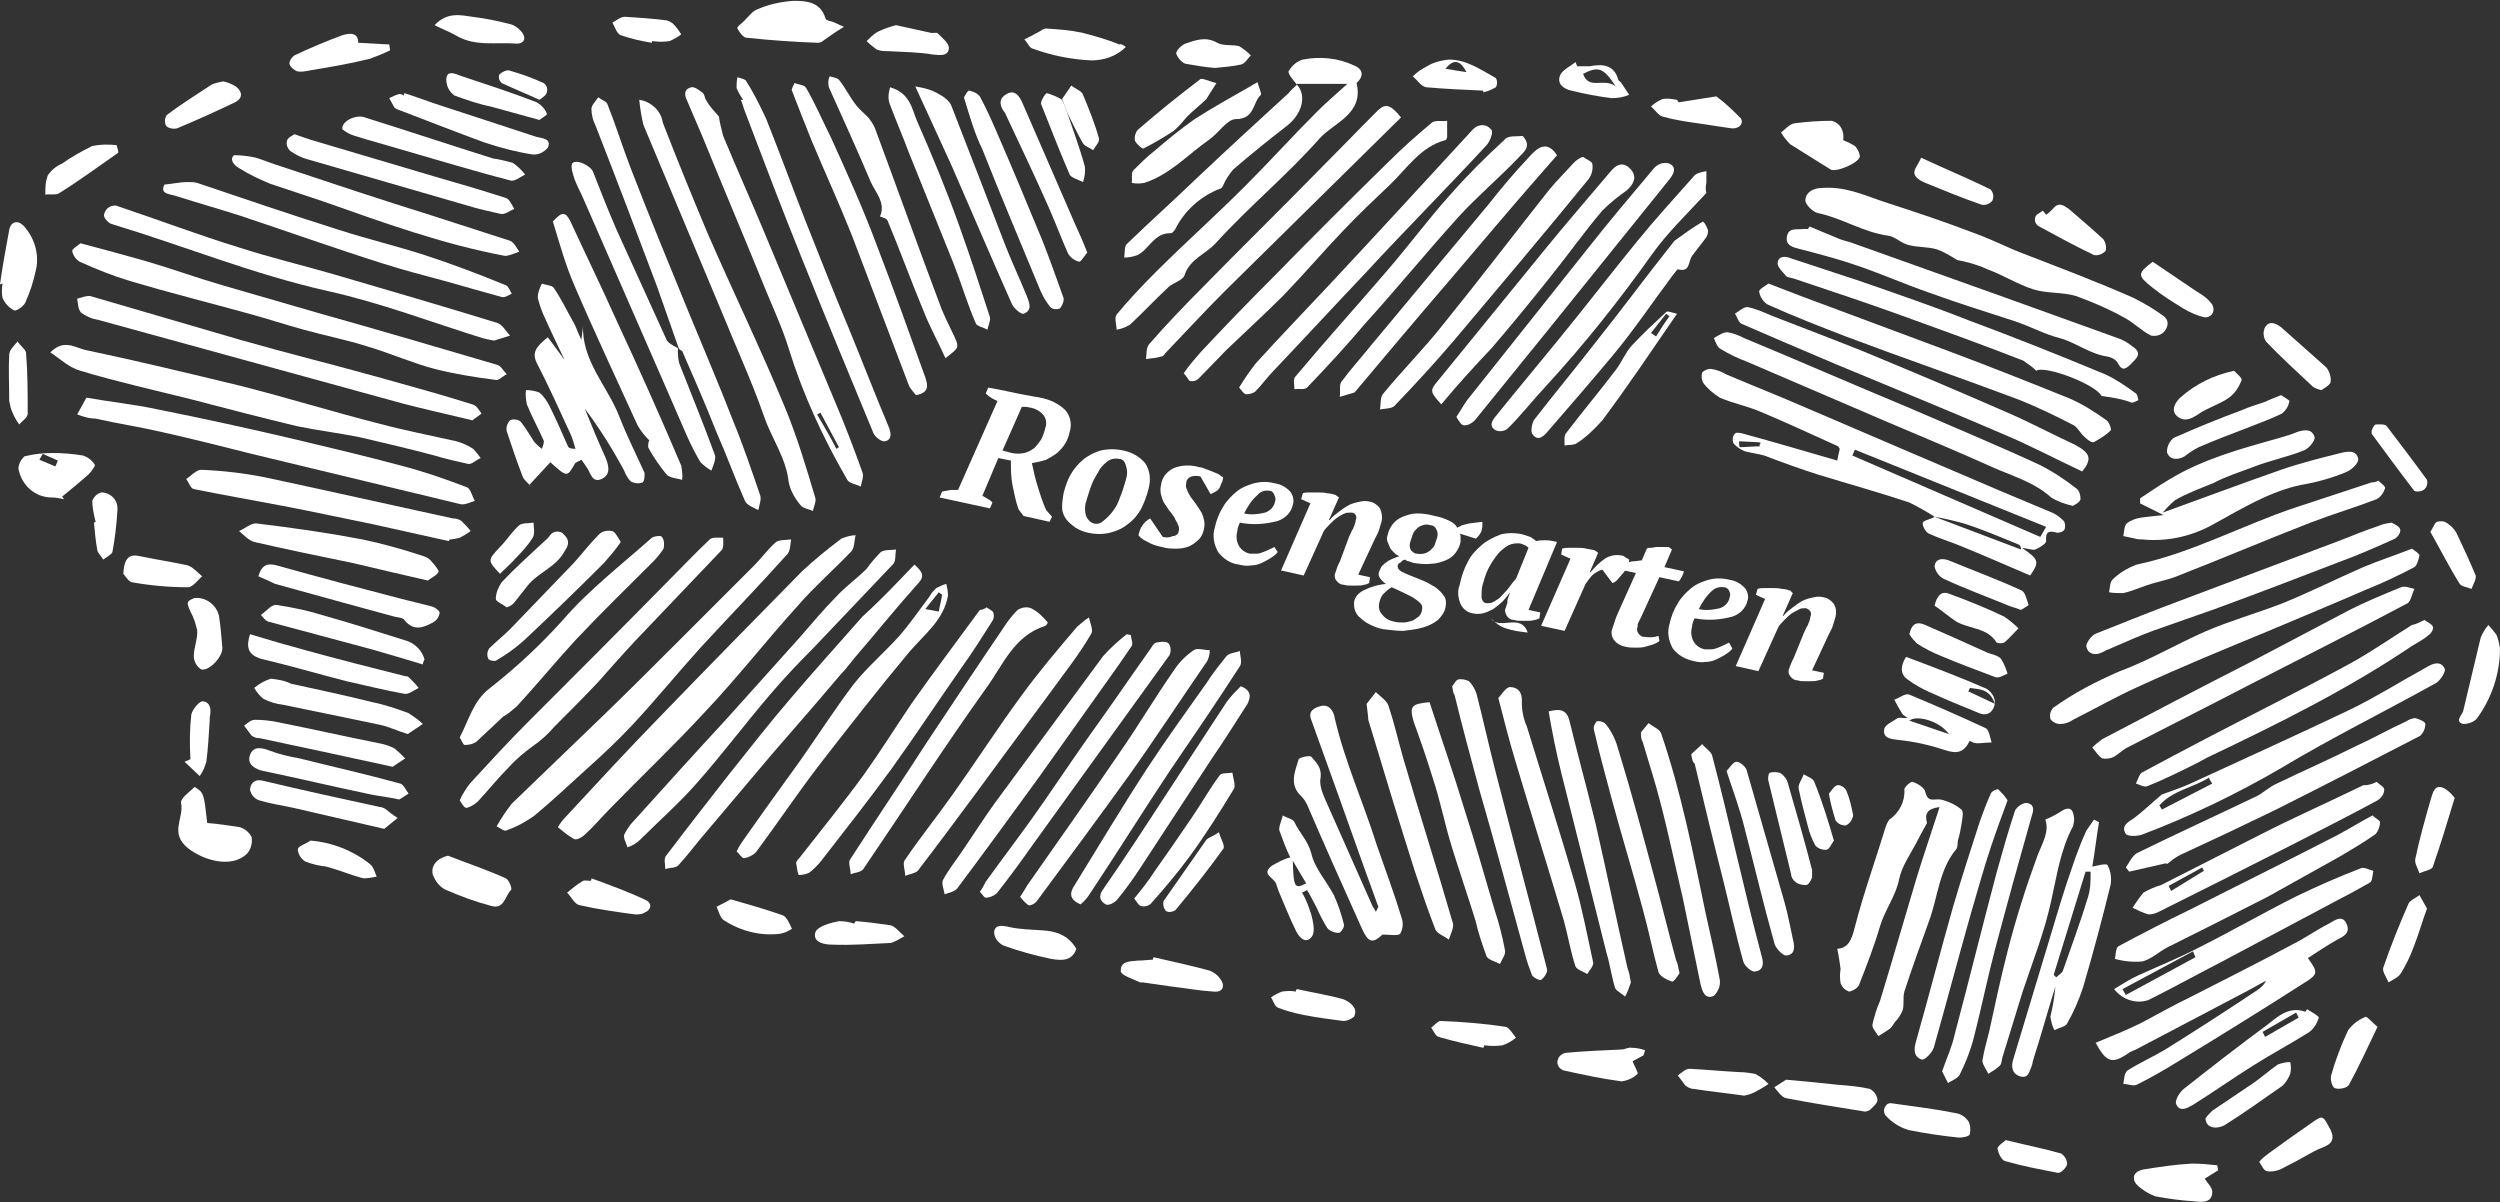 <?xml version="1.0" encoding="utf-8"?>
<!-- Generator: Adobe Illustrator 24.0.2, SVG Export Plug-In . SVG Version: 6.00 Build 0)  -->
<svg version="1.1" id="Ebene_1" xmlns="http://www.w3.org/2000/svg" xmlns:xlink="http://www.w3.org/1999/xlink" x="0px" y="0px"
	 viewBox="0 0 298 143.3" style="enable-background:new 0 0 298 143.3;" xml:space="preserve">
<rect x="0" y="0" width="298" height="143.3" fill="#333333" stroke="none"/>
<style type="text/css">
	.st0{fill:#FFFFFF;}
</style>
<title>rosengarten</title>
<g id="bc85029d-59b4-4cd5-87fd-61da4cf685f4">
	<g id="edf23740-2bb4-48c6-a061-aa843dd81a45">
		<g id="a4454eb3-0ea1-40c1-8fdc-907dbc8490d4">
			<g id="b002b136-2a69-4e60-942a-e4f0dedd0d74">
				<path class="st0" d="M209.9,52.8c-0.2-0.1-0.4-0.1-0.6-0.1l-2-0.1c0,0.2,0,0.7,0.1,0.7c0.8,0,1.6-0.1,2.4-0.1
					C209.7,53.1,209.7,53,209.9,52.8 M221.1,53.6l-0.3,0.7l22.4,9.7l0.7-1.2L221.1,53.6 M230.6,61.6c-0.9-0.6-2-1.2-3-1.7
					c-3.6-1.2-7.2-2.2-10.8-3.3c-2.2-0.7-4.4-1.5-6.5-2.3c-0.7-0.2-1.5-0.3-2.3-0.5c-0.5-0.2-1-0.5-1.4-1c-0.1-0.4-0.1-0.8,0.2-1.1
					c0.1-0.2,0.7-0.1,1,0c3.7,1,7.4,2.1,11.2,3.2c0.1-0.5,0.2-1,0.3-1.4c-0.1-0.1-0.1-0.2-0.2-0.3c-3.1-1.4-6.1-2.8-9.2-4.1
					c-1.6-0.7-3.3-1-4.9-1.7c-0.8-0.5-1.5-1.1-2-1.8c-0.2-0.4-0.2-0.8-0.1-1.2c0.3-0.3,0.8-0.5,1.2-0.4c0.6,0.1,1.1,0.3,1.6,0.6
					c3.3,1.4,6.6,2.7,9.8,4.1c3.5,1.5,7,3,10.5,4.5l12.4,5.3c2.1,0.9,4.1,1.7,6.2,2.6c0.5,0.2,1,0.6,1.4,1c0.2,0.3,0.2,0.7,0.1,1
					c-0.2,0.3-0.5,0.4-0.9,0.4c-1-0.3-1.4-0.1-1.3,1c0,0.3-0.8,0.8-1.3,1c-0.3,0.1-0.8-0.1-1.6-0.2c2.1,1.4,2.1,1.7,1,3.3
					c-2.6-1.1-5.3-2.3-8-3.4c-1.4-0.6-2.8-1-4.1-1.6c-0.4-0.2-0.8-1-0.7-1.3S230.2,61.9,230.6,61.6l10.3,3.9c0-0.4-0.1-0.5-0.3-0.6
					c-2.2-0.9-4.3-1.8-6.5-2.5C233,62.1,231.8,61.8,230.6,61.6"/>
				<path class="st0" d="M63.4,58.1c-0.4-0.5-0.9-0.8-1.1-1.3c-0.7-1.8-1.3-3.6-1.9-5.4c-0.1-0.5,0.1-1,0.4-1.3
					c0.4-0.2,1-0.1,1.3,0.2c0.6,0.8,1.1,1.6,1.6,2.4c0.3,0.3,0.6,0.6,0.9,0.8c0.1-0.3,0.3-0.8,0.2-1c-0.6-1.4-1.4-2.8-2-4.3
					c-0.1-0.6-0.2-1.1-0.1-1.7c0.6,0,1.1,0.1,1.6,0.3c0.5,0.4,0.9,1,1.2,1.6c0.8,1.6,1.5,3.2,2.2,4.8c0.1,0.2,0.3,0.3,0.9,0.3
					c-0.2-0.7-0.4-1.4-0.7-2c-1.3-2.8-2.5-5.5-3.9-8.2c-0.6-1.2-0.2-1.9,1.3-3.1l2,2.7c-0.8-1.7-1.6-3.3-2.3-4.9
					c-0.4-0.8-0.7-1.7-0.9-2.5c0-0.6,0.2-1.1,0.5-1.7c0.5,0.2,1.2,0.2,1.4,0.5c0.9,1.3,1.6,2.8,2.4,4.2c0.3,0.5,0.4,1,0.9,2
					c0.1-0.9,0.2-1.4,0.2-1.8c-0.2,4.3,2.9,7.3,4.3,10.9c0.9,2.3,2,4.5,3,6.7c0.1,0.3,0,1.1-0.2,1.2c-0.5,0.2-1,0.1-1.4-0.1
					c-0.4-0.4-0.6-0.8-0.8-1.3c-1.4-2.6-2.9-5-4.7-7.4c0.8,2,1.6,3.9,2.5,5.9c0.4,1,0.6,2-0.5,2.5s-1.3-0.7-1.7-1.3
					c-0.2-0.3-0.4-0.6-0.7-1c-0.3,0.2-0.7,0.3-0.8,0.5c-0.9,1.6-0.9,1.6-2.9-0.2l-2.5,2.7L63.4,58.1"/>
				<path class="st0" d="M231.2,96.2c-1.5,0.2-1.8,0.8-1.5,1.9c-0.6,1.1-1,1.8-1.4,2.6c-0.7,1.3-1.6,2.6-1.9,4
					c-0.4,2.1-1.7,3.7-2.3,5.7c-0.7,2.4-1.6,4.7-2.5,7c-0.2,0.4-0.7,0.7-1.2,0.8c-0.5-0.2-0.8-0.5-1-1c-0.1-0.6-0.1-1.1,0-1.7
					c-0.1-0.7-0.2-1.5-0.4-2.4c1.3-0.1,1.7-1,2.1-2.6c1-3.9,2.4-7.8,3.6-11.7c0.1-0.4,0.3-0.8,0.5-1.1c1.2-0.8,1.9-2.2,1.8-3.6
					c0-0.3,0.8-1,1-0.9c0.6,0.2,1.4,0.7,1.5,1.2c0.3,1.3,1,0.8,1.8,0.9c0.9,0.2,1.8,0.6,2.5,1.2c0.3,0.2,0.1,1.2,0,1.8
					c-0.1,0.6-0.2,1.2-0.4,1.8c-0.1,0.4,0,0.8-0.2,1.1c-2.1,2.5-2.2,5.8-3.3,8.7c-1,2.8-2,5.5-2.9,8.3c-0.2,0.7,0,1.5-0.2,2.2
					c-0.2,0.5-0.5,1-0.9,1.4c-0.2,0.3-0.4,0.6-0.6,0.8c-0.4,0.3-0.9,0.6-1.4,0.9c-0.3-0.5-0.8-1-0.7-1.4c0.2-0.9,0.5-1.9,0.9-2.8
					c1.5-4.9,2.9-9.8,4.4-14.8C229.4,101.6,230.3,99,231.2,96.2"/>
				<path class="st0" d="M66.5,98.6c0.3-0.5,0.6-0.9,1-1.3c3.7-4,7.3-7.9,11.1-11.8c5.6-5.8,11.3-11.6,17-17.4
					c1.5-1.4,3.1-2.7,4.7-3.9c0.5-0.2,1.1-0.4,1.7-0.4c-0.2,0.6-0.1,1.4-0.5,1.9c-2.1,2.2-4.4,4.2-6.4,6.5
					c-3.8,4.2-7.3,8.7-11.2,12.8c-3.6,3.9-7.4,7.5-11.1,11.3c-1,1-2,2.2-3.1,3.2c-0.3,0.3-1,0.7-1.3,0.5
					C67.7,99.6,67.1,99.1,66.5,98.6"/>
				<path class="st0" d="M233.3,31c-0.8-0.5-1.6-1-2.5-1.3c-1.1-0.3-2.2-0.2-3.3-0.5c-0.9-0.2-1.6-1-2.4-1.1c-3-0.4-5.5-2.1-8.4-2.7
					c-0.6-0.1-1.6-1.1-1.5-1.6c0.1-0.9,0.9-1.4,2.1-1.4c2.8-0.2,5.2,1,7.7,1.8c3.4,1.1,6.7,2.2,10.1,3.5c1.7,0.6,3.4,1.4,5,2.1
					c0.3,0.1,0.7,0.3,1,0.4c4.4,1.7,8.9,3.4,13.2,5.3c1.2,0.6,2.4,1.3,3.5,2.1c0.9,0.6,0.6,1.5,0.1,2c-0.4,0.4-1,0.5-1.5,0.4
					c-1.2-0.6-2.1-1.6-3.3-2.2c-1.8-1-3.7-1.8-5.6-2.5c-1.6-0.5-3.5-0.3-5.1-0.8c-1.9-0.6-3.6-1.7-5.5-2.4
					C235.6,31.5,234.4,31.2,233.3,31L233.3,31"/>
				<path class="st0" d="M249.8,124.3c1.9-0.8,3.7-1.5,5.5-2.4c1.9-1,3.8-2.1,5.7-3c4.1-2.1,8.3-4.2,12.4-6.4
					c1.4-0.7,2.8-1.7,4.2-2.4c0.7-0.4,1.6-1.1,2.1,0s-0.3,1.5-1.1,1.9c-1.2,0.7-2.3,1.4-3.5,2.2c1.2,1.7,1.3,1.9-0.5,3
					c-5,3.2-10,6.3-15.1,9.4c-1.6,1-3.2,1.9-4.8,2.7c-0.4,0.2-1.1-0.1-1.6-0.1c0.1-0.5,0.1-1.3,0.5-1.6c1.4-0.9,3-1.6,4.5-2.5
					c3.7-2.3,7.4-4.7,11-7.1c0.4-0.3,0.8-0.6,1-1.1l-2,1.1l-13.5,7.1c-0.2,0.1-0.5,0.2-0.7,0.3C251.8,126.9,251.1,126.7,249.8,124.3
					"/>
				<path class="st0" d="M257.9,61.4l-2.8-1.4v-0.6c1.1-0.7,2.2-1.5,3.4-2.2c4.1-2.5,8.6-3.7,13.2-5c0.7-0.2,1.4-0.4,2.1-0.7
					c0.9-0.3,1.8-0.4,2.1,0.6c0.1,0.4-0.7,1.4-1.3,1.6c-2,0.8-4.1,1.2-6.1,2c-1.6,0.6-3.2,1.1-4.7,1.9c-1.5,0.6-3.1,1.2-4.5,2
					c-0.5,0.4-1,0.9-1.5,1.5c5-1.8,9.5-3.5,14.1-5.1c2.3-0.8,4.7-1.4,7.1-2c0.8-0.2,1.9-0.4,2.1,0.7c0.1,0.5-0.9,1.4-1.5,1.6
					c-1.7,0.7-3.5,1.2-5.3,1.5c-3.8,0.8-7,2.8-10.3,4.6c-2.6,1.5-5.6,2.2-8.6,1.9c-0.3,0-0.6,0-0.9-0.1c-0.5-0.1-0.9-0.2-1.4-0.3
					c0.1-0.5,0.1-1.2,0.4-1.5c0.5-0.4,1.1-0.6,1.7-0.7C256,61.6,256.8,61.5,257.9,61.4"/>
				<path class="st0" d="M59.2,98.5c0.5-0.9,1.1-1.8,1.8-2.7c3.6-3.5,7.3-7,10.9-10.5c3.1-3,6.1-6,9.1-9s6-6,8.9-8.9
					c0.9-0.9,1.6-1.9,2.5-2.7c0.4-0.4,1.2-0.3,1.9-0.4c-0.1,0.6-0.1,1.3-0.4,1.7c-3.4,3.8-6.9,7.4-10.4,11.2
					c-2.8,3.1-5.4,6.3-8.2,9.3c-1.7,1.8-3.5,3.5-5.3,5.1c-2.1,1.9-4.2,3.9-6.4,5.7c-1,0.7-2.1,1.3-3.3,1.7
					C60.1,99.1,59.6,98.7,59.2,98.5"/>
				<path class="st0" d="M6,42c1.6-1.6,2.9-0.6,4.1-0.3c6.2,1.3,12.4,2.8,18.6,4.3c5.5,1.4,11,3.1,16.5,4.5c3,0.8,6.1,1.4,9.2,2.1
					c0.7,0.2,1.4,0.5,2,0.9c0.3,0.3,0.6,0.7,0.9,1.1c-0.5,0.2-1.1,0.8-1.5,0.7c-1.3-0.3-2.7-0.6-4-1c-3-0.8-6-1.5-9-2.2
					c-2.5-0.5-5-0.8-7.4-1.3c-4.2-1-8.4-2.1-12.6-3.2c-4.4-1.1-8.9-2.1-13.2-3.4C8.2,43.8,7.2,42.8,6,42"/>
				<path class="st0" d="M9.6,29c2.7,0.7,5.2,1.4,7.7,2.1c3.1,0.9,6.1,2,9.2,2.9c3.8,1.1,7.6,2.2,11.4,3.3c7.1,2,14.3,4.1,21.4,6.2
					c0.4,0.1,0.7,0.7,1.1,1.1c-0.4,0.2-0.9,0.7-1.2,0.7c-2.4-0.3-4.9-0.7-7.3-1.3c-2.7-0.7-5.4-1.9-8.1-2.7c-2.5-0.8-5.1-1.3-7.6-2
					c-2.2-0.6-4.3-1.3-6.5-1.9c-4.7-1.3-9.5-2.5-14.2-3.9c-2-0.6-4-1.4-6-2.3c-0.5-0.3-0.8-0.8-0.9-1.3C8.6,29.7,9.2,29.3,9.6,29"/>
				<path class="st0" d="M76.2,11.9c1.4,0.2,2.6,1.3,2.8,2.7c1.7,4.4,3.5,8.8,5.3,13.1c3,6.9,6.3,13.7,9.2,20.7
					c1.5,3.6,2.6,7.3,3.7,11c0.1,0.4-0.2,1-0.3,1.5c-0.5-0.2-1.1-0.3-1.4-0.6c-0.7-0.8-1.3-1.8-1.5-2.9c-0.3-2.8-2-5.1-2.9-7.7
					c-1.5-4.3-3.4-8.4-5.1-12.6c-3.1-7.4-6.2-14.8-9.3-22.2C76.5,14.1,76.3,13,76.2,11.9"/>
				<path class="st0" d="M9.2,49.4l1.1-2c2.8,0.5,5.7,0.8,8.5,1.4c5.5,1.1,11,2.3,16.5,3.6c4.2,1,8.4,2,12.5,3.1
					c2.7,0.7,5.3,1.6,7.9,2.6c0.4,0.2,0.6,1.1,0.9,1.6c-0.6,0.2-1.2,0.5-1.7,0.4l-24.9-6c-3.6-0.9-7.1-1.8-10.7-2.6
					c-2.6-0.6-5.2-1-7.9-1.6C10.7,49.9,10,49.7,9.2,49.4"/>
				<path class="st0" d="M164.3,108.1c-0.6-1.6-1.1-3.1-1.7-4.7c-2.1-5.9-4.2-11.8-6.3-17.6c-0.4-1,0.3-1.4,1-1.6
					c1.2-0.4,1.7,0.7,1.8,1.4c1.2,5.2,3.4,10,5,15.1c1,2.9,2.1,5.8,3,8.8c0.2,0.6,0.1,1.3-0.2,1.8c-0.3,0.3-1.1,0.1-2.1,0.1
					c-1.2,1.1-1.7,1-2.5-0.8c-2.2-4.9-4.4-9.8-6.5-14.7c-0.2-0.4-0.4-0.7-0.7-1c-1.5-1.4-0.7-3-0.3-4.4c0.1-0.2,1.3-0.5,1.5-0.3
					c0.6,0.7,1.3,1.3,1.1,2.6c-0.2,1.1,0.6,2.5,1.1,3.7c1.7,3.8,3.4,7.7,5.1,11.5c0.1,0.2,0.3,0.4,0.4,0.7L164.3,108.1"/>
				<path class="st0" d="M99.7,53.5l0.3-0.2l-2.2-4.1l-0.4,0.2C98.2,50.8,99,52.1,99.7,53.5 M85.7,13.9c0.1,0.8,0.3,1.5,0.5,2.3
					c1.7,4.1,3.5,8.1,5.2,12.2c2.7,6.5,5.4,12.9,8.1,19.4c1.2,2.8,2.3,5.7,3.3,8.5c0.2,0.5-0.1,1.1-0.2,1.7
					c-0.6-0.3-1.4-0.4-1.6-0.8c-2.9-5-5.3-10.2-7-15.7c-0.8-2.6-2-5.1-3-7.6c-2.4-5.9-4.9-11.8-7.3-17.7c-0.6-1.4-1.2-2.8-1.8-4.2
					c-0.4-0.8-0.3-1.4,0.5-1.6c0.4-0.1,1,0.4,1.4,0.7c0.2,0.2,0.2,0.6,0.4,0.9C84.6,12.7,85.1,13.2,85.7,13.9"/>
				<path class="st0" d="M80.9,41.5c-0.9-2.5-1.7-4.9-2.6-7.4c-2.4-6.4-4.8-12.7-7.3-19.1c-0.3-0.6-0.5-1.3-0.5-2
					c0-0.5,0.5-0.9,0.8-1.4c0.4,0.3,1,0.5,1.1,0.8c1,2.5,1.8,5.1,2.8,7.7c2.2,5.7,4.5,11.3,6.8,16.9c1.8,4.4,3.7,8.8,5.4,13.2
					c1.2,2.9,2.2,5.9,3.2,8.8c0.2,0.5-0.1,1.2-0.2,1.8c-0.6-0.3-1.4-0.6-1.6-1.1c-1.2-2.7-2.2-5.5-3.4-8.2c-1.3-3.3-2.7-6.5-4.1-9.7
					C81.2,41.8,81,41.7,80.9,41.5L80.9,41.5z"/>
				<path class="st0" d="M154.6,10.1c-0.4-0.5-1.1-1.3-1-1.6c0.4-0.7,1-1.2,1.7-1.4c2-0.4,4.2-0.2,6.1,0.7c0.8,0.3,1.3,1,0.5,1.9
					c-0.1,0.1-0.2,0.2-0.2,0.2c0.9,3.7-2.7,4.7-4.4,6.6c-3.9,4.4-8.4,8.1-12.4,12.5c-1.2,1.3-3.1,1.9-3.7,3.8
					c-0.2,0.6-1.3,0.9-1.9,1.4c-1.6,1.5-3,3-4.6,4.5c-0.5,0.3-1,0.5-1.6,0.6c0-0.6-0.3-1.4,0-1.8c1.4-1.7,3-3.4,4.6-5
					c3.5-3.5,7.2-6.8,10.7-10.3c2.9-2.9,5.7-6,8.6-8.9c1.1-1.1,2.4-2.2,3.6-3.3H154.6z"/>
				<path class="st0" d="M249.2,103.9h-0.6l-3.8,12.3l0.3,0.3c0.3-0.3,0.7-0.5,0.8-0.8c1-2.9,2.1-5.8,3-8.8
					C249.2,105.9,249.2,105,249.2,103.9 M250.2,98c-0.3,1.8-0.5,3.6-0.8,5.3c0.5-0.1,1.6-0.4,1.8-0.2c0.4,0.7,0.5,1.5,0.4,2.3
					c-1,4.1-2.1,8.2-3.3,12.3c-0.5,1.5-1.1,2.9-1.9,4.3c-0.2,0.4-1,0.5-1.5,0.8c-0.3-0.5-0.4-1.1-0.5-1.6c0.3-1.2,0.5-2.4,0.6-3.6
					c-0.9,2.9-1.7,5.8-2.6,8.6c-0.1,0.3-0.1,0.5-0.2,0.8c-0.3,0.7-0.4,1.6-1.4,1.3s-1.1-1.2-0.8-2.1c1.8-6,3.6-11.9,5.4-17.9
					c0.6-2,1.3-4.1,2-6.1c0.4-1.1,0.8-2.1,1.3-3.2c0.3-0.4,0.6-0.9,0.9-1.3L250.2,98"/>
				<path class="st0" d="M287.5,65.4c0.4,0.3,0.9,0.6,0.9,0.8c-0.1,0.5-0.3,1.2-0.6,1.4c-1.9,1-3.8,1.9-5.8,2.7
					c-3.9,1.7-7.8,3.3-11.8,5c-5.1,2.1-10.2,4.2-15.2,6.5c-2.7,1.2-5.3,2.7-7.9,4c-0.4,0.3-1,0.5-1.5,0.5c-0.5,0-0.9-0.2-1.2-0.6
					c-0.1-0.5,0-0.9,0.3-1.3c2.5-1.8,5.2-3.2,8-4.4c3.5-1.3,6.7-3.2,10.1-4.7c3-1.3,6.2-2.2,9.3-3.4c3.2-1.3,6.4-2.9,9.6-4.3
					C283.6,66.8,285.5,66.2,287.5,65.4"/>
				<path class="st0" d="M215.7,27c1.2,0.5,2.4,1,3.6,1.5c0.5,0.2,1.1,0.3,1.6,0.5l18.2,6.5c4.5,1.6,9.1,3.3,13.6,4.9
					c0.5,0.2,1,0.5,1.5,0.9c1.2,0.8,0.5,1.4-0.2,2.1s-1.1,0.8-1.6-0.2c-0.3-0.4-0.7-0.6-1.2-0.7c-2.1-0.3-3.8-1.7-5.7-2.2
					s-3.5-1.4-5.3-2c-3.4-1.1-6.9-2.2-10.2-3.4c-2.9-1-5.6-2.2-8.5-3.2c-2.3-0.8-4.6-1.4-6.9-2c-0.8-0.2-1.8-0.4-1.6-1.5
					s1.1-0.8,1.9-0.9h0.6L215.7,27"/>
				<path class="st0" d="M58.9,40.6c-0.6-0.1-1-0.2-1.4-0.3c-6.1-1.9-12.1-4.2-18.4-5.6c-8.9-2-17.2-5.4-25.8-8
					c-0.4-0.1-1-0.8-0.9-1.1c0.1-0.6,0.6-1.1,1.3-1.1c0.1,0,0.2,0,0.4,0.1c4.8,1.6,9.5,3.4,14.4,4.9c3.7,1.2,7.5,2.1,11.3,3.2
					c6.5,1.9,13,3.8,19.5,5.8c0.6,0.2,1,1,1.5,1.5L58.9,40.6"/>
				<path class="st0" d="M247.1,60.3c-0.9-0.2-1.8-0.5-2.6-1c-2.1-1.9-4.8-2.6-7.2-3.7c-4-1.8-8.1-3.5-12.1-5.2l-17-7.3
					c-1.1-0.4-2.1-0.9-3.1-1.5c-0.4-0.2-0.6-0.8-0.8-1.3c0.5-0.3,1.1-0.7,1.6-0.7c0.7,0.1,1.4,0.4,2,0.7c6.5,2.7,12.9,5.5,19.4,8.2
					c5.3,2.3,10.6,4.5,15.8,6.9c1.6,0.8,3.1,1.8,4.5,2.9c0.3,0.3,0.4,0.8,0.4,1.2C247.9,59.9,247.4,60.1,247.1,60.3"/>
				<path class="st0" d="M210.8,33.8l3.9,1.5c5.9,2.2,11.8,4.4,17.7,6.6c4.8,1.8,9.6,3.7,14.3,5.6c1.6,0.7,3,1.6,4.4,2.6
					c0.3,0.2,0.6,1,0.5,1.2c-0.6,0.6-1.3,1-2,1.4c-0.3,0.1-0.8-0.3-1.1-0.6c-0.5-0.4-0.8-1.1-1.3-1.4c-2.1-1.1-4.2-2.1-6.4-3
					c-6.9-2.6-13.9-5-20.8-7.6c-3.1-1.2-6.2-2.4-9.3-3.8c-0.5-0.3-0.9-0.9-1-1.5C209.6,34.5,210.4,34.1,210.8,33.8"/>
				<path class="st0" d="M56.3,50.1c-2.9-0.7-5.6-1.3-8.3-2c-12.1-3.3-24.3-6.7-36.4-10c-0.7-0.1-1.3-0.4-1.9-0.8
					c-0.4-0.4-0.4-1.1-0.5-1.7c0.5-0.1,1.1-0.4,1.6-0.3c5.9,1.7,11.9,3.5,17.8,5.2c5.6,1.6,11.3,3,17,4.6c3.6,1,7.2,2,10.7,3.1
					c0.5,0.1,0.8,0.7,1.1,1.1L56.3,50.1"/>
				<path class="st0" d="M263.7,93.4c-0.1-0.2-0.3-0.4-0.4-0.7c-1.9,1.2-4.3,1.5-5.9,3.3l0.3,0.5L263.7,93.4 M257.7,94.7
					c1.1-0.4,2.3-0.8,3.4-1.3c6.3-2.9,12.7-5.8,19-8.8c3.1-1.5,6.1-3.4,9.2-5.1c0.8-0.5,1.7-0.7,2.1,0.2c0.2,0.3-0.5,1.4-1,1.7
					c-6.1,3.4-12.4,6.5-18.4,10.1c-5.3,3.1-10.9,5.8-16.7,8c-0.6,0.2-1.7,0.2-1.9-0.1c-0.6-0.9,0.2-1.4,1-1.9
					C255.6,96.6,256.6,95.6,257.7,94.7"/>
				<path class="st0" d="M248.2,56.2c-3.2-1.5-6.2-3.1-9.3-4.4c-6.7-2.9-13.4-5.6-20.1-8.4c-3.8-1.6-7.5-3.2-11.2-4.8
					c-0.4-0.2-0.5-0.8-0.8-1.2c0.5-0.3,1-0.8,1.5-0.8c1,0.2,1.9,0.6,2.8,1c3.6,1.4,7.3,2.8,10.8,4.2c5.8,2.4,11.5,4.8,17.2,7.3
					c2.8,1.2,5.4,2.6,8.2,3.9C249.2,54,249.4,54.7,248.2,56.2"/>
				<path class="st0" d="M250.5,47.2c-0.7-1.4-6.8-3.7-7.8-3c-0.4-0.5-1-0.8-1.5-1.2c-4.6-1.8-9.3-3.5-14-5.2
					c-4.4-1.6-8.9-3.1-13.4-4.6c-0.3-0.1-0.7-0.1-0.9-0.3c-0.4-0.5-1.1-1.1-1-1.6c0.1-0.8,0.9-0.8,1.6-0.5c2.7,0.9,5.5,1.8,8.2,2.7
					c4.3,1.5,8.7,3,13,4.7c5.4,2,10.9,4.2,16.2,6.4c1.3,0.6,2.5,1.4,3.7,2.3c0.2,0.1,0.2,0.5,0.3,0.8c-0.3,0.1-0.5,0.3-0.8,0.3
					C253.1,47.6,252,47.4,250.5,47.2"/>
				<path class="st0" d="M88.6,11.9c-0.3-0.4-0.6-0.9-0.8-1.4c0-0.4,0-0.8,0.1-1.3c0.3,0.1,0.8,0.2,1,0.4c0.9,1.4,1.7,3,2.4,4.5
					c1.6,4,3.1,8.1,4.7,12.2c1.7,4.3,3.4,8.6,5.2,12.9c1.6,3.9,3.1,7.8,4.7,11.6c0.3,0.7,0.5,1.6-0.4,1.8c-0.4,0.1-1.2-0.5-1.4-1
					c-2.9-7-5.8-14-8.6-21c-2.3-5.7-4.5-11.5-6.7-17.3c-0.2-0.5-0.3-1-0.5-1.4L88.6,11.9"/>
				<path class="st0" d="M249.4,89.1c0.4-0.4,0.8-0.7,1.2-1c5.9-3.1,11.8-6.2,17.7-9.2c3.8-2,7.6-4,11.4-6c2.1-1.1,4.3-2,6.5-2.9
					c0.5-0.2,1.1,0.1,1.6,0.2c-0.3,0.6-0.4,1.4-0.8,1.7c-6.4,3.4-12.8,6.6-19.2,9.9c-4.8,2.5-9.6,4.9-14.4,7.4
					c-0.5,0.3-0.9,0.7-1.4,1c-0.4,0.2-0.9,0.3-1.4,0.2C250.2,90.2,249.9,89.7,249.4,89.1"/>
				<path class="st0" d="M109,67.3c1,0.9,1.3,1.4,0.3,2.4c-2.6,2.9-5,5.9-7.5,8.8c-0.5,0.6-1,1.3-1.6,1.9c-2.7,3.2-5.4,6.3-8.1,9.4
					c-2.9,3.4-5.8,6.9-8.7,10.3c-0.8,1-1.6,2-2.5,3c-0.3,0.4-1.1,0.3-1.6,0.5c0-0.6-0.2-1.3,0.1-1.6c2.5-3.3,5-6.5,7.5-9.7
					c2.4-3,4.8-6.1,7.3-9c2.8-3.3,5.7-6.5,8.6-9.8C104.9,71.6,106.9,69.5,109,67.3"/>
				<path class="st0" d="M54.8,95.4c0.3-0.7,0.8-1.5,1.3-2.1c2.3-2.5,4.5-4.9,6.9-7.3c5.6-5.6,11.2-11.2,16.8-16.9
					c1.6-1.6,3.1-3.2,4.8-4.8c0.3-0.3,1-0.2,1.6-0.2c0,0.5,0.1,1.2-0.2,1.5c-3.4,3.6-6.8,7.1-10.2,10.7c-1.5,1.6-3,3.3-4.5,5
					c-1.7,1.8-3.4,3.5-5.2,5.3c-0.7,0.8-1.5,1.6-2.4,2.2c-1.1,0.8-2.1,1.6-3,2.6c-1.3,1.3-2.5,2.8-3.8,4.2c-0.4,0.3-0.8,0.6-1.3,0.7
					C55.3,96.3,55,95.7,54.8,95.4"/>
				<path class="st0" d="M74.8,101c-0.2-0.6-0.5-1.1-0.4-1.5c0.3-0.6,0.7-1.2,1.1-1.6c3.7-4.1,7.4-8.2,11.1-12.2l8.8-9.8
					c1.4-1.6,2.8-3.3,4.3-4.8c1.1-1.2,2.4-2.1,3.6-3.3c0.5-0.7,1.1-1.4,1.7-2c0.4-0.3,1.2-0.2,1.8-0.3c-0.1,0.6,0,1.3-0.3,1.7
					c-3.2,3.4-6.4,6.7-9.6,10.1c-1.8,1.8-3.5,3.6-5.2,5.6c-2.9,3.4-5.6,7-8.6,10.4c-2.1,2.4-4.5,4.5-6.8,6.8
					C75.9,100.5,75.4,100.8,74.8,101"/>
				<path class="st0" d="M141.1,44.5c0.6-0.9,1.3-1.7,2-2.5c2.8-3,5.7-6,8.6-8.9c4.5-4.6,9.1-9.2,13.7-13.7c1.7-1.7,3.5-3.3,5.3-4.8
					c0.4-0.3,1.2-0.1,1.8-0.2v1.9c0,0.1-0.1,0.4-0.2,0.4c-3,0.8-4.6,3.4-6.6,5.3c-1.9,1.8-3.7,3.5-5.5,5.4c-2.4,2.5-4.7,5.2-7.2,7.8
					c-2.2,2.2-4.5,4.3-6.8,6.5c-1.1,1.1-2.2,2.3-3.3,3.4c-0.3,0.3-0.7,0.4-1.1,0.3C141.6,45.2,141.4,44.8,141.1,44.5"/>
				<path class="st0" d="M147.7,46.2c0.6-1,1.3-2,2-2.9c2.9-3.2,5.9-6.3,8.8-9.4c5.7-6.1,11.3-12.2,17-18.4c0.5-0.6,1.4-0.8,2-0.3
					c0.1,0.1,0.2,0.2,0.3,0.3c0.2,0.3-0.2,1.4-0.6,1.8c-4.7,5.1-9.6,10-14.3,15.1c-3.7,3.9-7.3,7.8-11,11.7
					c-0.8,0.8-1.5,1.8-2.3,2.6c-0.3,0.2-0.7,0.3-1.1,0.3C148.2,46.9,148,46.5,147.7,46.2"/>
				<path class="st0" d="M258.2,102.9l-4.4,1l-0.4-0.5c0.4-0.6,0.8-1.4,1.3-1.7c4.7-2.3,9.5-4.5,14.3-6.8c0.8-0.4,1.5-1.1,2.4-1.5
					c3.1-1.5,6.3-2.9,9.5-4.5c2-0.9,3.9-2,5.9-2.9c0.3-0.2,0.7-0.4,1.1-0.4c0.4,0.1,1.2,0.4,1.2,0.7c0,0.5-0.2,1-0.6,1.4
					c-5.8,3-11.6,6-17.4,8.9c-3.7,1.8-7.5,3.6-11.2,5.3c-0.6,0.3-1.1,0.7-1.6,1.1L258.2,102.9"/>
				<path class="st0" d="M167,14c-7,6.9-14,13.8-21,20.7c-2.4,2.4-4.7,4.9-7,7.3c-0.2,0.2-0.3,0.5-0.6,0.5c-0.6,0.2-1.2,0.2-1.8,0.3
					c0.1-0.6,0-1.4,0.4-1.8c2.1-2.4,4.3-4.7,6.6-7c4.4-4.5,8.9-8.9,13.3-13.4c2.5-2.5,4.9-5,7.4-7.5C165.2,12.3,165.8,12.5,167,14"
					/>
				<path class="st0" d="M285.1,62.3c0.3,0.2,0.9,0.4,1,0.8s-0.3,0.9-0.6,1.1c-2.2,1-4.5,2-6.7,2.8c-4.9,1.9-9.9,3.8-14.8,5.6
					c-2.5,0.9-4.9,1.7-7.4,2.6c-1.6,0.6-3.2,1.3-4.8,2c-0.4,0.2-0.8,0.3-1.1,0.5c-0.9,0.5-1.8,0.3-2-0.6c-0.1-0.4,0.6-1.4,1.2-1.6
					c3.5-1.4,7-2.8,10.5-4.1l18.6-7c1.5-0.6,3-1.2,4.5-1.7C283.9,62.5,284.4,62.4,285.1,62.3"/>
				<path class="st0" d="M77.4,52.5c-0.5-0.5-1-1.1-1.4-1.8c-2.5-5.5-5.1-11-7.5-16.6c-1.1-2.5-1.8-5.1-2.6-7.7
					c1.1-1.2,1.5-1.2,2.1,0c1.8,3.9,3.7,7.8,5.4,11.6c2.7,5.8,5.3,11.6,7.8,17.5c0.1,0.6,0.2,1.2,0.1,1.7c-0.6-0.2-1.5-0.2-1.9-0.7
					c-0.8-1-1.5-2-2.1-3.1C77.2,53.1,77.3,52.6,77.4,52.5"/>
				<path class="st0" d="M243.8,97.7c0.7-0.3,1.3-0.6,1.9-1c0.9-0.6,1.4-0.3,1.5,0.6c0.1,0.4,0,0.8-0.1,1.2
					c-1.5,2.8-1.9,5.8-2.6,8.9c-0.8,3.7-2.2,7.2-3.4,10.8c-0.8,2.6-1.6,5.2-2.4,7.8c-0.1,0.3-0.1,0.8-0.3,1c-0.4,0.4-0.9,0.7-1.4,1
					c-0.2-0.5-0.7-1.1-0.7-1.6c0.2-1.1,0.5-2.3,0.8-3.4c0.7-3.2,1.4-6.5,2.2-9.6c1-3.9,2.2-7.7,3.6-11.5
					C243.5,100.4,244.3,99.1,243.8,97.7"/>
				<path class="st0" d="M181.5,16.2c1.2,1.3,0,2-0.5,2.6c-2.3,2.4-4.9,4.6-7.1,7c-3.8,4.2-7.4,8.6-11.2,12.8
					c-2.2,2.6-4.5,5.1-6.9,7.6c-0.3,0.3-1,0.1-1.5,0.2c0-0.5-0.2-1.2,0.1-1.5c3.6-4.3,7.4-8.5,11-12.7c2.5-2.9,4.8-6,7.3-8.8
					c2.1-2.4,4.3-4.6,6.6-6.7C179.7,16.1,180.8,16.3,181.5,16.2"/>
				<path class="st0" d="M19.6,22c1.1-0.1,1.9-0.3,2.7-0.3c0.4,0,0.8,0,1.2,0.1c5.6,1.9,11.2,3.8,16.9,5.6c3.4,1.1,6.8,1.9,10.2,3
					s6.5,2.3,9.7,3.6c0.3,0.1,0.5,0.7,0.7,1c-0.4,0.2-0.8,0.5-1.2,0.4c-2.2-0.6-4.3-1.2-6.4-1.8c-2.6-0.7-5.3-1.4-7.8-2.2
					c-5.7-1.8-11.3-3.8-17-5.7c-2.5-0.8-5-1.5-7.5-2.3C20.3,23.1,19,23.2,19.6,22"/>
				<path class="st0" d="M203.4,23c-2.3,2.5-4.6,4.7-6.4,7.2c-3.9,5.5-8.1,10.8-12.7,15.8c-1.5,1.6-2.9,3.4-4.5,5
					c-0.4,0.4-1,0.5-1.5,0.3c-0.9-0.5-0.4-1.2,0-1.7c2.5-3.1,5.1-6.2,7.7-9.4c3.1-3.8,6.1-7.7,9.2-11.5c2.2-2.7,4.5-5.2,6.8-7.8
					c0.3-0.3,0.9-0.4,1.4-0.5c0,0.5,0,0.9,0,1.4C203.3,22.2,203.3,22.7,203.4,23"/>
				<path class="st0" d="M282.8,97.2c0.3,0.3,0.9,0.6,0.9,0.8c0,0.5-0.2,1-0.5,1.4c-1.4,1-2.8,1.8-4.3,2.7c-2.9,1.6-5.7,3.2-8.6,4.8
					c-3.9,2-7.9,4-11.9,6c-1,0.5-1.9,1.4-3,1.7c-1.1,0.1-2.2,0-3.3-0.3c0.1-0.5,0.1-1.3,0.4-1.5c2.8-1.5,5.7-3,8.6-4.4
					c5.9-3,11.8-5.9,17.6-8.9C280,98.8,281.3,98,282.8,97.2"/>
				<path class="st0" d="M80.8,41.5c0,0.6,0,1.3,0.2,1.9c1.4,3.6,2.9,7.2,4.2,10.8c0.2,0.5-0.2,1.3-0.4,1.9c-0.5-0.3-0.9-0.6-1.3-1
					c-0.6-1-1.1-2-1.6-3.1c-1-2.3-2-4.6-3-6.9l-9.4-21.5c-0.3-0.7-0.7-1.4-1-2.2c-0.2-0.6-0.5-1.5-0.3-1.9c0.4-0.6,2.2,0.2,2.5,1
					c0.9,2.3,1.8,4.6,2.8,6.9c2,4.4,4,8.8,6,13.2C79.9,41.1,80.5,41.3,80.8,41.5L80.8,41.5"/>
				<path class="st0" d="M124.9,74.2c0,0-0.1,0.3-0.3,0.4c-3.8,1.2-5.1,4.8-7.1,7.5c-5,7-9.7,14.3-14.6,21.5c-0.3,0.4-1,0.4-1.5,0.6
					c0-0.6-0.3-1.3-0.1-1.7c3.1-4.8,6.2-9.4,9.3-14.2c3-4.5,5.9-8.9,8.9-13.3c0.5-0.8,1.1-1.6,1.8-2.3c0.5-0.3,1.1-0.4,1.6-0.2
					C123.7,72.9,124.3,73.5,124.9,74.2"/>
				<path class="st0" d="M112.3,70.9l-0.4-0.3l-1.6,2l1.6,0.3C112,72.3,112.2,71.6,112.3,70.9 M87.8,101.5c0.2-0.4,0.4-0.8,0.7-1.2
					c2.3-3.3,4.7-6.6,7-9.8c2.1-3,4.1-6.1,6.3-9c1.6-2,3.6-3.7,5.4-5.7c1.3-1.5,2.4-3.1,3.6-4.7c0.2-0.4,0.5-0.7,0.8-1
					c0.4-0.2,0.8-0.4,1.2-0.5c0.1,0.4,0.2,0.9,0.2,1.4c-0.5,2.9-2.8,4.6-4.6,6.7c-3.6,4.3-7.1,8.8-10.6,13.3
					c-2.7,3.5-5.1,7.1-7.7,10.6c-0.4,0.4-0.9,0.6-1.4,0.7C88.4,102.3,88.1,101.7,87.8,101.5"/>
				<path class="st0" d="M54.8,87.9c1.1-2.1,1.6-4.3,3.5-5.8c3.2-2.5,6.1-5.2,8.8-8.2c3.1-3.6,7-6.6,10.6-9.8
					c0.3-0.2,1.1-0.3,1.2-0.1c0.3,0.4,0.3,0.9,0.2,1.4c-0.4,0.6-0.8,1.1-1.3,1.6c-3.1,3.1-6.2,6.1-9.2,9.3c-2.4,2.6-4.6,5.3-7,7.9
					c-0.5,0.4-1,0.9-1.6,1.2c-1.1,1-2.1,2-3.2,3c-0.4,0.3-0.9,0.4-1.4,0.4C55.2,88.8,55,88.2,54.8,87.9"/>
				<path class="st0" d="M53.5,64.5l-9-2c-3.5-0.7-7.1-1.5-10.8-2.2s-7.1-1.3-10.6-2c-0.4-0.1-0.6-0.8-0.9-1.2
					c0.6-0.4,1.2-1.1,1.8-1.1c2.5,0.1,5.1,0.4,7.6,0.9c7.5,1.6,15,3.3,22.4,4.9c0.4,0,0.7,0.1,1,0.3c0.4,0.4,0.8,0.8,1.1,1.2
					c-0.4,0.3-0.9,0.6-1.3,0.8c-0.4,0.1-0.8,0.2-1.2,0.2L53.5,64.5"/>
				<path class="st0" d="M109.2,47.1c-0.3-0.3-0.5-0.6-0.8-1c-2.3-6-4.5-11.9-6.8-17.9c-1.5-3.8-3.2-7.5-4.8-11.3
					c-0.8-2-1.6-4-2.4-6.1c-0.1-0.2,0.2-0.6,0.3-0.9c0.5,0.2,1.2,0.2,1.4,0.6c1.1,1.9,2,4,3,6c1.9,4.2,3.8,8.4,5.4,12.7
					c2,5.2,3.9,10.5,5.8,15.8C110.6,45.9,110.8,46.8,109.2,47.1"/>
				<path class="st0" d="M289,73.9c0.4,0.3,0.9,0.5,1,0.8s-0.2,0.8-0.5,1c-0.6,0.5-1.3,0.9-2,1.3c-7.7,5.2-16,9.3-24.4,13.3
					c-0.4,0.2-0.7,0.4-1.1,0.6c-2,1-4,2-6,2.8c-0.4,0.2-1-0.2-1.4-0.3c0.2-0.4,0.4-1.1,0.7-1.3c5-2.7,10-5.3,15.1-7.9
					c3.3-1.7,6.6-3.4,9.9-5.2c2.5-1.4,4.8-3,7.2-4.5C288,74.4,288.4,74.2,289,73.9"/>
				<path class="st0" d="M117.6,72.4c0.3,0.2,0.7,0.4,0.8,0.6c0.1,0.3,0.1,0.7-0.1,1c-1.2,1.9-2.4,3.8-3.7,5.6
					c-2.8,4-5.5,8.1-8.3,12c-2.7,3.7-5.6,7.4-8.4,11c-0.4,0.5-0.9,1-1.4,1.4c-0.4,0.2-0.8,0.3-1.3,0.3c-0.2-0.5-0.2-1-0.3-1.4
					c0-0.3,0.4-0.6,0.6-0.9c2.5-3.2,5.1-6.4,7.5-9.7c2-2.8,3.8-5.7,5.7-8.5c2.6-3.7,5.4-7.4,8.1-11.1
					C117.1,72.7,117.3,72.6,117.6,72.4"/>
				<path class="st0" d="M134.8,75.7c0,0.4,0.3,1,0.1,1.3c-1,1.5-2,2.9-3,4.3c-2.7,3.8-5.4,7.6-8.1,11.4c-3.2,4.4-6.4,8.8-9.7,13.2
					c-0.3,0.4-1,0.5-1.5,0.7c-0.1-0.6-0.4-1.3-0.2-1.7c0.7-1.3,1.6-2.4,2.4-3.6c1.3-1.9,2.5-3.8,3.8-5.6c4.3-5.8,8.6-11.7,12.9-17.5
					c0.9-1,1.8-1.8,2.8-2.6L134.8,75.7"/>
				<path class="st0" d="M173.1,81.8c0.2-0.2,0.4-0.7,0.7-0.8c0.4-0.1,0.9,0,1.3,0.2c0.4,0.4,0.7,0.9,0.9,1.5
					c0.8,3.1,1.5,6.3,2.3,9.4c2,7.8,4.1,15.6,6.1,23.4c0.1,0.4-0.3,1-0.7,1.3c-0.2,0.1-1-0.3-1.1-0.6c-0.3-0.8-0.6-1.6-0.8-2.4
					c-1.8-6.6-3.6-13.2-5.5-19.8c-1-3.7-2-7.4-2.9-11.1C173.2,82.6,173.2,82.3,173.1,81.8"/>
				<path class="st0" d="M188.7,18.7c0.4,0.3,1,0.5,1.1,0.8c0.1,0.6,0,1.2-0.4,1.8c-5.3,6.5-10.7,12.9-16.1,19.3
					c-2.3,2.7-4.7,5.3-7.1,7.8c-0.3,0.3-1.1,0.3-1.7,0.4c0.1-0.6,0-1.5,0.4-1.9c2.3-2.8,4.9-5.4,7.1-8.2c4.3-5.3,8.4-10.7,12.6-16
					c0.9-1.1,2-2.2,3-3.3C187.9,19.1,188.3,18.8,188.7,18.7"/>
				<path class="st0" d="M185.6,18.5l-2.1,2.4c-3.6,4.1-7.1,8.3-10.7,12.5c-3.7,4.3-7.4,8.7-11.1,13.1c-0.1,0.1-0.2,0.3-0.3,0.3
					c-0.6,0.2-1.1,0.3-1.7,0.5c0.1-0.6-0.1-1.4,0.2-1.8c1.1-1.5,2.3-2.8,3.5-4.3l14-16.8c1.5-1.9,3-3.7,4.7-5.5
					C183.3,17.5,184.4,16.7,185.6,18.5"/>
				<path class="st0" d="M173.6,49.7c0.6-0.9,1-1.7,1.6-2.4c4.7-5.9,9.3-11.7,14-17.6c2.6-3.3,5.3-6.5,8-9.7
					c0.5-0.5,1.1-0.7,1.8-0.5c1,0.5,0.4,1.4-0.1,2c-4.7,5.8-9.4,11.7-14.1,17.5c-3,3.7-6,7.4-9,11.1c-0.4,0.4-0.8,0.6-1.3,0.6
					C174.2,50.7,173.9,50.2,173.6,49.7"/>
				<path class="st0" d="M178.6,83.2c0.4-0.4,0.9-1.3,1.4-1.3c0.9,0,1.5,0.6,1.4,1.8c0,1,0.2,2,0.6,2.9c1.9,6.2,3.9,12.4,5.7,18.6
					c0.9,3.1,1.5,6.3,2.2,9.5c0.1,0.4-0.4,0.9-0.7,1.4c-0.5-0.3-1.2-0.5-1.4-0.9c-0.6-1.8-0.9-3.7-1.4-5.5
					c-1.9-6.4-3.9-12.7-5.8-19.1C179.9,88.3,179.3,85.9,178.6,83.2"/>
				<path class="st0" d="M283.5,57.3c0.2,0.2,0.9,0.7,0.8,0.9c-0.2,0.6-0.5,1-1,1.3c-2.6,1-5.3,1.8-7.9,2.8
					c-5.4,2.1-10.8,4.4-16.2,6.5c-1.1,0.4-2.3,0.6-3.4,1c-0.9,0.3-1.8,0.7-2.7,0.9c-0.6,0-1.2,0-1.7-0.1c0.1-0.5,0.1-1.2,0.4-1.5
					c0.8-0.8,1.8-1.4,2.9-1.8c6.6-1.4,12.6-4.7,18.9-6.8l9.1-3C282.9,57.5,283.1,57.5,283.5,57.3"/>
				<path class="st0" d="M121.6,106.9c0.3-0.5,0.6-0.9,0.8-1.3c3.7-5.3,7.4-10.5,11-15.8c2.3-3.3,4.3-6.7,6.6-10
					c0.6-0.9,1.4-1.7,2.3-2.3c0.4-0.3,1.2,0,1.9,0c0,0.5-0.1,0.9-0.3,1.3c-3.1,4.5-6.1,9.1-9.3,13.6c-3.6,5-7.3,10-11,15
					c-0.2,0.3-0.8,0.6-1,0.5S121.9,107.3,121.6,106.9"/>
				<path class="st0" d="M231.5,127.7c0.6-1.7,1.2-3,1.5-4.4c1.7-6.4,3.3-12.9,5-19.3c0.7-2.5,1.4-5,2.2-7.4
					c0.3-0.5,0.8-0.8,1.3-0.9c0.9,0.1,1,0.7,0.7,1.5c-1.5,5.3-3,10.7-4.4,16c-0.9,3.4-1.6,6.9-2.5,10.4c-0.4,1.6-1,3.1-1.7,4.5
					c-0.2,0.4-0.9,0.7-1.4,1L231.5,127.7"/>
				<path class="st0" d="M170.4,83.7c1.4,4.3,2.9,8.6,4.2,12.9c1.3,4,2.4,8,3.6,12c0.5,1.5,0.9,3.1,1.2,4.7c0.1,0.5-0.4,1.1-0.6,1.6
					c-0.6-0.3-1.4-0.5-1.6-0.9c-0.5-1.4-1-2.8-1.3-4.2c-0.9-2.9-1.9-5.8-2.8-8.7s-1.4-5.6-2.3-8.3c-0.7-2.3-1.5-4.6-2.3-6.8
					C168,84.2,168.2,83.9,170.4,83.7"/>
				<path class="st0" d="M258.5,105.6l0.3,0.6l3.9-2.4l-0.2-0.4L258.5,105.6 M283.3,93.2c0.3,0.3,0.9,0.6,0.9,0.9
					c0,0.5-0.3,1-0.8,1.3c-3.3,1.8-6.7,3.5-10,5.2c-5.3,2.7-10.7,5.4-16.1,8.1c-0.4,0.2-0.8,0.3-1.2,0.3c-0.7-0.2-1.3-0.5-1.9-0.8
					c0.4-0.6,0.8-1.2,1.3-1.8c0.7-0.4,1.4-0.7,2.1-0.9c3.9-2,7.9-4,11.8-6s8.2-3.9,12.3-5.9C282.3,93.6,282.7,93.5,283.3,93.2"/>
				<path class="st0" d="M261.7,114.1l-0.3-0.7l-8.4,4.5l0.4,0.7L261.7,114.1 M252,117.9c1-0.6,1.9-1.2,2.8-1.6
					c2.4-1.1,4.9-2.1,7.2-3.3c4-2,7.8-4.2,11.8-6.2c2.5-1.2,5-2.3,7.6-3.3c0.4-0.2,1,0.2,1.5,0.3c-0.1,0.5-0.1,1.2-0.4,1.4
					c-1.1,0.6-2.1,1.2-3.3,1.8l-14.3,7.6c-2.9,1.5-5.8,3.1-8.8,4.6C254.7,119.7,253,119.2,252,117.9"/>
				<path class="st0" d="M184.6,84.8c1.5-0.4,2.2-0.1,2.5,1.2c1,4.1,2.1,8.1,3.1,12.2c1.3,5.7,2.5,11.5,3.8,17.2
					c0.2,0.5,0.3,1.1,0.4,1.7c-0.2,0.6-0.4,1.2-0.7,1.7c-0.4-0.4-1.1-0.7-1.2-1.1c-0.4-1.3-0.6-2.8-1-4.1
					c-1.8-7.2-3.6-14.3-5.4-21.5C185.5,89.7,185,87.2,184.6,84.8"/>
				<path class="st0" d="M129.8,73.6c0.2,0.8,0.5,1.5,0.3,1.9c-0.7,1.2-1.5,2.4-2.3,3.5c-3.8,5.2-7.7,10.4-11.5,15.6
					c-2.3,3.1-4.6,6.2-6.9,9.2c-0.3,0.3-1,0.4-1.5,0.6c0-0.6-0.3-1.4-0.1-1.8c1.9-2.8,4-5.4,5.9-8.1c2.7-3.8,5.2-7.7,8-11.5
					c2.1-2.9,4.4-5.6,6.7-8.3C128.9,74.3,129.3,73.9,129.8,73.6"/>
				<path class="st0" d="M171.8,48.2c-1.5-1.7-1.4-1.6,0-3.3c4.1-5,8.2-10.1,12.3-15.1c2.6-3.2,5.3-6.3,8-9.5c0.7-0.8,1.5-1,2.3-0.1
					s0.3,1.8-0.5,2.5c-1,0.7-2,1.5-2.9,2.4c-2.2,2.6-4.1,5.3-6.2,7.9c-2.3,2.9-4.6,5.7-7,8.5C175.8,43.6,173.8,45.8,171.8,48.2"/>
				<path class="st0" d="M116.8,106.3c0.3-0.4,0.5-0.8,0.7-1.2c2.3-3.2,4.7-6.3,6.9-9.5s4.5-6.6,6.8-9.8c2-2.8,3.9-5.6,5.9-8.4
					c0.2-0.3,0.4-0.7,0.7-0.8c0.5-0.1,1.2-0.2,1.5,0.1c0.3,0.4,0.3,1,0.1,1.4c-5.4,7.5-10.9,15.1-16.3,22.6c-1.4,2-2.8,3.9-4.3,5.8
					c-0.4,0.3-0.8,0.5-1.3,0.5C117.3,107,117.1,106.6,116.8,106.3"/>
				<path class="st0" d="M128.8,107.8c-1.4-0.6-1.3-1.4-0.7-2.3c2.9-4.7,5.7-9.4,8.7-14c2.3-3.5,4.7-6.8,7.1-10.2
					c0.7-1.1,1.5-2.1,2.3-3.1c0.4-0.4,1.1-0.4,1.6-0.6c0,0.6,0.3,1.3,0,1.8c-2.7,4.2-5.5,8.3-8.3,12.4c-3.2,4.8-6.3,9.8-9.5,14.6
					C129.7,106.9,129.3,107.4,128.8,107.8"/>
				<path class="st0" d="M112.7,42.7c-0.9-2-1.9-3.8-2.6-5.6c-1.5-3.6-2.8-7.2-4.3-10.8c-0.1-0.3-1-0.5-0.9-0.5
					c0.7-1.6-0.5-2.8-1.1-4.1c-1.6-3.8-3.3-7.5-5-11.3c-0.1-0.4-0.1-0.9,0.1-1.3c0.4,0.1,0.9,0.2,1.1,0.4c0.8,1,1.3,2.1,2.1,3.1
					c0.4,0.5,0.9,0.9,1.4,1.4c0.3,0.4,0.6,0.8,0.8,1.3c2.6,7,5.1,14,7.7,20.9c0.5,1.4,1.2,2.7,1.8,4S114.2,41.5,112.7,42.7"/>
				<path class="st0" d="M27.9,18.5c0.9,0,1.7,0.1,2.6,0.3c1,0.3,1.9,0.7,2.9,1c6,2,12,4,18.1,5.9c3.1,1,6.2,2,9.3,3
					c0.5,0.2,0.8,0.9,1.1,1.3c-0.6,0.2-1.2,0.5-1.7,0.5c-7.5-1.4-14.6-4-21.7-6.5c-2.1-0.7-4.2-1.4-6.3-2.1
					c-1.2-0.5-2.5-1.1-3.6-1.8C27.5,19.5,27.5,18.8,27.9,18.5"/>
				<path class="st0" d="M195.6,87.3l0.9-1.1c0.5,0.4,1.3,0.7,1.5,1.2c2.4,7,3.8,14.2,5.3,21.4c0.6,2.7,1.2,5.3,1.7,8
					c0.1,0.7-0.2,1.4-0.7,1.9c-1.1,0.5-1.4-0.6-1.6-1.4c-0.7-3.4-1.4-6.8-2.1-10.2c-0.9-3.8-1.7-7.7-2.7-11.5
					c-0.6-2.4-1.4-4.8-2.1-7.2C195.6,88.1,195.6,87.7,195.6,87.3"/>
				<path class="st0" d="M239.3,95.4c-0.7,1.9-1.4,3.8-2,5.6c-0.9,2.7-1.6,5.3-2.4,8c-1.5,5.3-2.9,10.6-4.4,15.9
					c-0.2,0.6-1.1,1.5-1.4,1.4c-1-0.3-1-1.2-0.7-2.2c1.5-5.3,2.9-10.7,4.4-16c1-3.4,2.1-6.8,3.2-10.2c0.4-1.1,0.8-2.2,1.3-3.3
					c0.1-0.3,0.8-0.6,0.9-0.5C238.6,94.5,239,94.9,239.3,95.4"/>
				<path class="st0" d="M200.2,116c-0.2,0.3-0.7,1.1-0.9,1c-0.6-0.2-1.4-0.6-1.6-1.1c-0.7-2.5-1.2-5.1-1.9-7.6
					c-1.2-4.5-2.6-9-3.8-13.5c-0.7-2.6-1.4-5.2-2-7.8c-0.1-0.4,0.1-0.7,0.3-1c0.3-0.1,0.7,0,1,0.2c0.7,0.8,1.2,1.8,1.5,2.8
					c1.6,5.2,3,10.4,4.4,15.6c0.9,3.3,1.7,6.6,2.6,9.9C200,114.8,200,115.2,200.2,116"/>
				<path class="st0" d="M203,26.4c0.3,0.3,0.5,0.7,0.6,1.1c0,0.3-0.1,0.7-0.3,0.9c-0.5,0.7-1.1,1.4-1.6,2.1s-0.2,2-1.7,1.6
					c-0.1,0-0.4,0.5-0.6,0.7c-2.4,3.2-4.6,6.5-7.1,9.5s-5.1,6-7.7,9c-0.5,0.6-1.2,1.4-1.9,0.5c-0.3-0.3-0.1-1.4,0.2-1.8
					c2.4-3.1,4.9-6.1,7.3-9.2c3.2-4,6.2-8.1,9.4-12.1C200.7,27.9,201.8,27.1,203,26.4"/>
				<path class="st0" d="M162.9,83.9l1.1-1.4c0.5,0.5,1.3,1,1.5,1.6c0.7,2.1,1.2,4.3,1.8,6.4c1.9,6.5,4,13,5.9,19.6
					c0.1,0.5-0.3,1.3-0.5,1.9c-0.5-0.4-1.4-0.7-1.6-1.2c-0.9-2.3-1.7-4.7-2.5-7.1c-1.9-6-3.7-11.9-5.5-17.9
					C163.1,85.4,163,84.9,162.9,83.9"/>
				<path class="st0" d="M106.1,10.4c2.4,0.7,2.6,2.6,3.2,4c1.8,4.1,3.5,8.2,5,12.4c1.3,3.6,2.5,7.3,3.7,11c0.1,0.4-0.2,1-0.3,1.5
					c-0.5-0.3-1.3-0.4-1.4-0.8c-1-2.3-1.7-4.7-2.6-7c-1.8-4.5-3.6-8.9-5.4-13.4c-0.7-1.9-1.5-3.7-2.2-5.6
					C105.8,11.8,105.9,11.1,106.1,10.4"/>
				<path class="st0" d="M147.9,81.8c1.3,0.5,1.2,1.3,0.8,2.1c-1.4,2.2-2.8,4.4-4.3,6.6c-2.9,4.4-5.8,8.9-8.7,13.3
					c-0.8,1.2-1.6,2.3-2.5,3.4c-0.3,0.4-1.1,0.8-1.4,0.6c-0.7-0.4-0.9-1-0.3-1.8c2.7-3.9,5.3-7.9,7.9-11.9c2.3-3.5,4.5-6.9,6.8-10.4
					C146.7,83,147.3,82.4,147.9,81.8"/>
				<path class="st0" d="M154.6,10.1c1.2,1.3,0.6,3.5-1.2,4.9c-2.2,1.7-4.3,3.4-6.4,5.2c-0.5,0.6-0.9,1.2-1.2,1.9
					c-0.1,0.2-0.2,0.4-0.4,0.4c-2.3,0.9-4.2,2.6-5.3,4.8c-0.1,0.2-0.4,0.5-0.5,0.5c-2-0.1-2.6,1.9-4,2.6c-0.5,0.2-1.1,0.3-1.6,0.3
					c0.1-0.5,0-1.3,0.3-1.6c2.8-2.7,5.7-5.3,8.5-8c3.6-3.4,7.2-6.7,10.8-10C153.9,10.7,154.3,10.4,154.6,10.1L154.6,10.1"/>
				<path class="st0" d="M109.1,10.3c0.6,0.1,1.1,0.2,1.7,0.4c0.6,0.2,1.1,0.5,1.6,0.8c0.4,0.3,0.8,0.6,1,1.1
					c2.1,5.4,4.2,10.8,6.3,16.3c0.8,2.1,1.8,4.2,2.7,6.4c0.3,0.8,0.7,1.7-0.4,2.1c-0.3,0.1-1.2-0.7-1.4-1.2
					c-2.4-5.4-4.7-10.8-7.1-16.3C112.1,16.8,110.7,13.8,109.1,10.3"/>
				<path class="st0" d="M201.6,89.9l1.3-1.2c0.4,0.5,1.1,0.9,1.2,1.4c1,3.8,1.9,7.6,2.8,11.4c1,4.2,2,8.4,3.1,12.5
					c0.3,1,0.1,1.7-0.8,1.8c-0.4,0.1-1.3-0.7-1.4-1.2c-0.9-3.2-1.6-6.5-2.4-9.7c-1.2-4.7-2.3-9.3-3.4-13.9
					C201.8,90.9,201.7,90.6,201.6,89.9"/>
				<path class="st0" d="M51,69.2c-3.1-0.7-6-1.4-9-2.1c-3.9-0.8-7.8-1.6-11.7-2.5c-0.7-0.2-1.2-0.8-1.8-1.3c0.7-0.3,1.5-1,2.1-0.9
					c4.2,0.5,8.4,1.1,12.6,1.9c2.4,0.5,4.9,1.2,7.3,2c0.4,0.1,0.8,0.4,1,0.7c0.3,0.3,0.8,1,0.8,1.1C52.1,68.6,51.5,68.8,51,69.2"/>
				<path class="st0" d="M114.9,11.6c0.1-0.1,0.4-0.8,0.6-0.8c0.5,0.1,1,0.3,1.3,0.7c0.7,1.3,1.3,2.6,1.9,4
					c1.7,3.9,3.3,7.7,4.9,11.6c1.2,2.8,2.2,5.7,3.2,8.5c0,0.4-0.2,0.9-0.5,1.2c-0.4,0.1-0.8,0.1-1.1-0.2c-0.5-0.6-0.9-1.3-1.2-2
					c-2.3-5.6-4.7-11.2-6.9-16.8C116.2,16,115.6,13.9,114.9,11.6"/>
				<path class="st0" d="M35.1,16c0.9,0.3,1.7,0.6,2.4,0.8L52,21.1c2.8,0.8,5.5,1.6,8.3,2.5c0.4,0.1,0.7,0.8,1,1.3
					c-0.5,0.2-1.1,0.7-1.6,0.6c-1.4-0.3-2.7-0.6-4-1c-6.3-1.8-12.7-3.7-19-5.5c-0.8-0.2-1.5-0.6-2.1-1c-0.3-0.3-0.5-0.7-0.4-1.2
					C34.3,16.4,34.8,16.2,35.1,16"/>
				<path class="st0" d="M155.7,105.3l-1.6-2.7C154.2,105.8,154.3,106,155.7,105.3 M155.2,106.4c0.5,0.8,0.8,1.7,1.1,2.6
					c0.2,0.8,0.5,2,0.1,2.6c-0.7,1-1.5,0.2-1.9-0.6c-0.8-1.6-1.4-3.2-2.1-4.8c-0.1-0.3-0.2-0.6-0.3-0.9c-0.3-0.7-1.8-1.1-0.5-2.1
					c0.7-0.4,1.4-0.8,2.2-1c-0.5-1-0.9-2.1-1.3-3.2c-0.1-0.5,0.3-1.2,0.4-1.8c0.5,0.3,1.2,0.4,1.4,0.8c0.6,1.3,1.6,2.2,2,3.7
					c0.4,1.8,1.8,3.3,2.7,5c0.5,1.1,0.9,2.3,1.2,3.5c0.1,0.3-0.4,1-0.6,1c-0.5,0-1.1-0.2-1.4-0.6c-0.5-0.8-0.9-1.6-1.3-2.5
					c-0.4-0.7-0.7-1.4-1.1-2L155.2,106.4"/>
				<path class="st0" d="M205.8,91.9c0.4-0.4,0.8-1.1,1.2-1.1s1.1,0.6,1.2,1c1.5,5.2,3,10.5,4.5,15.7c0.4,1.4,0.7,3,1,4.4
					c0.2,0.8,0.4,1.9-0.8,2c-0.4,0-1.3-0.9-1.4-1.5c-1.3-4.6-2.4-9.3-3.6-13.9C207.4,96.5,206.6,94.3,205.8,91.9"/>
				<path class="st0" d="M30.8,68.7c0.4-1.4,1.1-1.6,2.2-1.3c5,1.4,9.9,2.7,14.9,4c1.2,0.3,2.5,0.6,3.6,0.9c0.4,0.1,1,0.6,0.9,0.8
					c-0.1,0.5-0.4,0.9-0.8,1.1c-1.1,0.6-2.3,1.1-3.4-0.3c-0.2-0.3-0.8-0.3-1.2-0.4c-4.8-1.3-9.5-2.6-14.2-3.9
					C32.2,69.3,31.5,69,30.8,68.7"/>
				<path class="st0" d="M74,64.6c-0.6,0.9-1.3,1.7-2,2.5c-3.1,3.1-6.3,6.2-9.5,9.2c-1,0.9-2.1,1.7-3.3,2.4c-0.2,0.2-1,0-1-0.2
					c-0.2-0.4-0.1-0.9,0.1-1.2c0.8-0.8,1.7-1.5,2.5-2.3c2.5-2.6,5.1-5.3,7.6-7.9c1-1.1,1.9-2.3,3-3.4c0.4-0.4,1-0.5,1.5-0.4
					C73.3,63.3,73.6,64,74,64.6"/>
				<path class="st0" d="M48.6,87.5c-1.3-0.4-2.3-0.9-3.3-1.1c-3.8-0.8-7.7-1.6-11.6-2.4c-0.8-0.1-1.5-0.3-2.3-0.7
					C31,83,30.6,82.5,30.3,82c0.6-0.5,1.3-0.9,2-1.1c0.8,0.1,1.6,0.2,2.4,0.6c3.2,0.7,6.5,1.4,9.7,2.2c1.5,0.3,2.9,0.8,4.3,1.3
					c0.6,0.4,1.2,0.8,1.7,1.3L48.6,87.5"/>
				<path class="st0" d="M129.6,30.1c-0.3,0.4-0.8,1.1-0.9,1.1c-0.6-0.1-1.1-0.5-1.4-1c-0.8-1.8-1.5-3.7-2.3-5.5
					c-1.6-3.6-3.3-7.2-5-10.8c-0.1-0.2-0.2-0.5-0.4-0.7c-0.5-0.8-0.5-1.5,0.4-2s1.4,0.1,1.8,0.9c2.1,4.8,4.2,9.7,6.3,14.5
					C128.6,27.7,129.1,28.8,129.6,30.1"/>
				<path class="st0" d="M40.8,15.4c-0.1-1,1.7-1.8,2.7-1.4c5.1,1.6,10.2,3.3,15.3,4.9c0.8,0.1,1.5,0.3,2.3,0.5
					c0.6,0.4,1,0.8,1.5,1.4c-0.6,0.3-1.3,0.9-1.8,0.7c-4.3-1.1-8.5-2.4-12.7-3.6c-2-0.6-3.9-1.1-5.8-1.7
					C41.6,16,41.2,15.7,40.8,15.4"/>
				<path class="st0" d="M149.9,9.8c0.1,0.5,0.5,1.3,0.4,1.5c-1,0.9-0.7,2.9-3,2.9c-1,0-2,1.6-3.1,2.4c-2.6,1.8-4.7,4.2-7.8,5.2
					c-0.5,0.1-1,0.1-1.5,0c0.1-0.5-0.1-1.2,0.2-1.5c0.8-0.8,1.6-1.6,2.5-2.3c1.5-1.3,3.1-2.6,4.8-3.8c2.2-1.4,4.5-2.7,6.8-4
					C149.3,10.1,149.4,10.1,149.9,9.8"/>
				<path class="st0" d="M227.6,85.9l4.7,1.6C231.2,85.9,228.4,85.2,227.6,85.9 M234.8,88.3c-0.7,1.4-1.5,1.6-3,1.1
					c-1.8-0.6-3.6-1-5.5-1.2c-0.9-0.1-1.9-0.2-1.7-1.3c0.1-0.5,1-0.9,1.6-1.3c0.2-0.1,0.6,0,1.2,0c-0.4-0.3-0.6-0.4-0.7-0.6
					c-0.3-0.5-0.6-1-0.9-1.6c0.6-0.2,1.3-0.8,1.8-0.6c3.1,1.3,6.1,2.6,9.1,4c0.4,0.2,0.5,1.1,0.7,1.7c-0.6,0-1.1,0.1-1.7,0.1
					C235.4,88.6,235.1,88.5,234.8,88.3"/>
				<path class="st0" d="M47.6,95.3c-1.4-0.3-2.4-0.4-3.4-0.6c-4.3-0.9-8.5-1.9-12.8-2.8c-1-0.2-2-0.8-1.6-1.9s1.4-0.9,2.4-0.5
					c1.1,0.4,2.3,0.7,3.5,0.9c4,1,8,1.9,12,3c0.4,0.1,0.7,0.8,1,1.2L47.6,95.3"/>
				<path class="st0" d="M100.6,3.2c-1,0.6-1.7,1.1-2.4,1.6C98,5,97.7,5.1,97.5,5.1C94.7,5,91.8,4.8,89,4.5c-0.4,0-0.9-0.7-1.1-1.1
					c-0.1-0.2,0.5-0.6,0.8-0.9c0.5-0.5,1-1.2,1.6-1.4c1.4-0.6,2.8-0.9,4.3-1c1.5,0,3.2,0.1,3.8,2.1c0.1,0.3,0.7,0.3,1.1,0.5
					S100.4,3.1,100.6,3.2"/>
				<path class="st0" d="M29.8,75.6c2.3,0.7,4.4,1.3,6.6,1.9c4,1.1,7.9,2.1,11.9,3.1c0.2,0,0.3,0,0.5,0.2c0.4,0.4,0.8,0.8,1.1,1.2
					c-0.6,0.3-1.2,0.8-1.7,0.7c-2.3-0.4-4.6-1-6.9-1.5c-3.5-0.9-6.9-1.9-10.3-2.7C29.6,78,29.3,77.2,29.8,75.6"/>
				<path class="st0" d="M274,121.3l-0.3-0.6l-4,2.3c0.1,0.2,0.2,0.4,0.3,0.6L274,121.3 M275,120.3c0.5,0.3,1.4,0.8,1.4,1
					c-0.2,0.7-0.6,1.3-1.1,1.7c-2.2,1.4-4.5,2.6-6.7,4c-2.4,1.5-4.8,3.2-7.2,4.7c-0.7,0.4-1.6,0.9-2-0.1c-0.2-0.4,0.4-1.4,0.9-1.8
					c3.3-2.6,6.5-5.1,9.9-7.6c1.3-1,2.6-2.3,4.6-1.6L275,120.3"/>
				<path class="st0" d="M23.2,93.8c1.1,0.7,1.1,0.7,1.5,4.3c1.3,0.1,2.6,0.3,3.9,0.5c0.6,0.2,1.1,0.6,1.4,1.2
					c0.1,0.7-0.1,1.5-0.6,2c-1.8,1.7-5.1,0.8-7-0.7c-2.2-1.8-0.5-3.5-0.8-5.3C21.4,95.2,22.5,94.5,23.2,93.8"/>
				<path class="st0" d="M135.2,107.1c0.9-1.1,1.7-2.1,2.4-3.2c1.5-2.1,3-4.3,4.5-6.5c1.1-1.6,2.1-3.4,3.3-5c0.2-0.3,1-0.2,1.5-0.3
					c0.1,0.7,0.4,1.5,0.2,1.9c-1.7,2.8-3.4,5.5-5.3,8.1c-1.4,1.9-3,3.8-4.6,5.6c-0.3,0.3-0.8,0.4-1.2,0.3
					C135.7,107.9,135.5,107.5,135.2,107.1"/>
				<path class="st0" d="M45.8,98.8l-10.8-2.5c-1.4-0.3-2.8-0.5-4.1-0.9c-0.6-0.2-1-0.7-1.1-1.3c0.1-0.9,0.7-1.3,1.7-1
					c4.6,1.1,9.2,2.1,13.8,3.1c0.2,0,0.4,0.1,0.6,0.2c0.5,0.4,1,0.8,1.5,1.1L45.8,98.8"/>
				<path class="st0" d="M48.2,11.1c1.6,0.5,3.1,1.1,4.7,1.6c3.7,1.2,7.3,2.4,11,3.6c0.7,0.2,1.9,0.2,1.4,1.3
					c-0.5,0.6-1.2,0.9-1.9,0.8c-1.9-0.3-3.8-0.8-5.6-1.4c-3.3-1.2-6.6-2.5-10-3.8c-0.3-0.1-0.6-0.2-0.8-0.4
					c-0.2-0.4-0.4-0.7-0.6-1.1c0.4-0.2,0.8-0.4,1.2-0.5c0.2,0,0.4,0.1,0.5,0.2L48.2,11.1"/>
				<path class="st0" d="M50.4,79.2c-2-0.6-4-1.2-6.1-1.8c-4.1-1.1-8.2-2.2-12.3-3.3c-0.4-0.1-0.6-0.5-0.9-0.8
					c0.6-0.4,1.2-1.2,1.8-1.2c2,0.3,3.9,0.7,5.8,1.3c3.2,0.9,6.3,1.9,9.5,2.9c1.2,0.3,2.1,1.2,2.4,2.3C50.5,78.8,50.4,79,50.4,79.2"
					/>
				<path class="st0" d="M46.8,91.4l-8.3-1.8l-7.5-1.6c-0.4,0-0.7-0.1-1-0.3c-0.3-0.4-0.6-0.8-0.9-1.2c0.4-0.3,0.8-0.7,1.3-0.7
					c0.9,0,1.9,0.1,2.8,0.3c4,0.8,8,1.7,12,2.5c0.6,0.1,1.2,0.3,1.8,0.6c0.5,0.4,0.9,0.8,1.3,1.2L46.8,91.4"/>
				<path class="st0" d="M199,37.7l-0.4-0.3l-1.8,2.3l0.6,0.4C197.9,39.3,198.4,38.5,199,37.7 M199.9,37.4
					c-3.1,4.5-5.9,8.7-8.9,12.7c-0.9,1-1.9,2-3,2.7c-0.4,0.3-1,0.2-1.5,0.3c0-0.5-0.1-1.2,0.2-1.5c1.9-2.5,4-5,5.9-7.5
					c0.7-0.9,1.1-2,1.9-2.9c1.3-1.4,2.7-2.7,4.1-4C198.7,37,199.4,37.3,199.9,37.4"/>
				<path class="st0" d="M271.9,47.1c0.3,0.2,1,0.6,1,0.7c-0.1,0.6-0.4,1.1-0.9,1.5c-1.2,0.6-2.4,1-3.6,1.5
					c-2.1,0.8-4.2,1.6-6.3,2.5c-0.6,0.3-1.2,0.7-1.7,1.1c-0.9,0.5-1.8,0.4-2.1-0.5c0-0.7,0.3-1.3,0.8-1.7c2.7-1.2,5.4-2.3,8.1-3.3
					c0.9-0.4,1.9-0.7,2.8-1C270.6,47.6,271.2,47.4,271.9,47.1"/>
				<path class="st0" d="M5.1,54.1l-0.4,0.7l1.9,0.8l0.3-0.7L5.1,54.1 M7.6,59.5c-0.5-0.1-0.9-0.2-1.4-0.2c-2,0-3.6-1.4-4-3.4
					c0-0.6,0.3-1.1,0.7-1.5C4.1,54.1,5.2,54,6.3,54c1.2,0,2.4,0.1,3.6,0.3c0.6,0.2,1.1,0.6,1.4,1.1c0.1,0.1-0.4,0.8-0.7,1.1
					c-1,0.9-2.1,1.8-3.2,2.7C7.5,59.3,7.6,59.4,7.6,59.5"/>
				<path class="st0" d="M262.8,140.5c0.3,0.5,1,1.1,0.9,1.7c-0.1,1.2-1.2,1.1-2.1,1c-1.6-0.1-3.1-0.3-4.7-0.6
					c-0.8-0.3-1.6-0.8-2.2-1.4c-0.3-0.3-0.4-0.7-0.3-1.1c0.2-0.4,0.6-0.6,1.1-0.7c1.9-0.3,3.8-0.6,5.8-0.7c1,0,2,0.1,3,0.2l0.1,0.6
					L262.8,140.5"/>
				<path class="st0" d="M53.4,102c2.3,0.9,4.7,1.7,6.9,2.7c0.4,0.2,0.8,1.3,0.6,1.4c-0.7,0.7-0.8,2.3-2.3,1.9
					c-1.9-0.5-3.8-1.2-5.6-2c-0.7-0.4-1.1-1-1.4-1.7C51.3,103.2,52.1,102.3,53.4,102"/>
				<path class="st0" d="M0,33.9c0.3-2.2,0.7-4.3,1.1-6.5c0.2-1,1-1.2,1.7-0.5c1.3,1.4,1.9,3.4,1.5,5.2c-0.3,1.4-0.7,2.7-1.3,4
					c-0.2,0.4-1,1-1.3,0.9c-0.6-0.3-1.1-0.8-1.4-1.5c-0.1-0.5-0.1-1.1,0-1.7L0,33.9"/>
				<path class="st0" d="M219.7,16.7c0.5,0.2,0.9,0.4,1.4,0.7c0.3,0.3,0.5,0.7,0.6,1.2c0,0.8-2.9,2-3.5,1.6c-1.6-1-3.2-2-4.8-3
					c-0.4-0.4-0.8-0.9-1.1-1.4c0.5-0.4,1-1,1.6-1.1c1.5-0.2,3-0.3,4.4-0.3C219.3,14.6,219.9,15.6,219.7,16.7
					C219.7,16.6,219.7,16.7,219.7,16.7"/>
				<path class="st0" d="M216,104.6c-0.1,0.2-0.3,0.8-0.7,0.9c-0.5,0-1-0.1-1.3-0.4c-0.3-0.2-0.5-0.6-0.5-0.9
					c-0.9-3.7-1.8-7.4-2.7-11.1c-0.1-0.3,0-1,0.2-1c0.4-0.1,0.9-0.1,1.3,0.1c0.4,0.3,0.7,0.7,0.8,1.1c1,3.5,2,6.9,2.9,10.4
					C216,104,216,104.4,216,104.6"/>
				<path class="st0" d="M237.8,83.9c-0.7-1.9-1.9-1.7-3-1.9c0,0.1-0.1,0.3-0.2,0.4L237.8,83.9 M227.2,78.3c3.2,1.2,6.4,2.4,9.6,3.8
					c0.6,0.4,1,1,1,1.7c-0.1,0.8-0.7,1.7-1.9,1.2c-2-0.8-3.9-1.6-5.9-2.5c-0.9-0.4-1.8-0.9-2.6-1.5
					C226.5,80.4,226.5,79.4,227.2,78.3"/>
				<path class="st0" d="M137.5,114.1c2.2,0.5,4.5,1,6.7,1.6c0.5,0.2,0.9,0.5,1.2,0.9c0.7,0.9,0.4,1.7-0.7,1.6
					c-1.7-0.1-3.3-0.4-5-0.6l-3.5-0.5h-0.3c-0.8-0.4-2.2-0.8-2.3-1.3c-0.1-1.3,1.2-1.2,2.1-1.3c0.6,0,1.2-0.1,1.7-0.1L137.5,114.1"
					/>
				<path class="st0" d="M195.9,125.8l-1.3,0.7c0.2,0.5,0.7,1.4,0.6,1.5c-0.5,0.5-1.2,0.8-1.9,0.9c-2.3-0.3-4.6-0.8-6.9-1.3
					c-0.6-0.2-0.9-0.8-0.7-1.3c0.1-0.4,0.5-0.7,0.9-0.8c2.2-0.2,4.4-0.3,6.7-0.4c0.4,0,0.8-0.3,1.2-0.2c0.5,0,1.1,0.1,1.6,0.3
					C196,125.4,196,125.6,195.9,125.8"/>
				<path class="st0" d="M212.9,128.7c2.4,0.2,4.2,0.4,6.1,0.6c1.3,0.1,2.6,0.2,3.9,0.5c0.5,0.3,0.8,0.7,0.9,1.3
					c0,0.4-0.5,0.8-0.9,1.2c-0.2,0.1-0.4,0.2-0.6,0.2c-3.1-0.5-6.3-1-9.4-1.6c-0.5-0.1-1-0.8-1.4-1.3L212.9,128.7"/>
				<path class="st0" d="M227.6,75.6c0.3-1.4,1-1.5,1.9-1.1c2.5,1.1,5,2.2,7.4,3.3c0.5,0.2,1.2,0.3,1.6,0.7c0.4,0.6,0.6,1.2,0.8,1.8
					c-0.5,0.2-1.1,0.6-1.5,0.4c-2.1-0.8-4.3-1.6-6.4-2.5c-1-0.4-2-0.9-2.9-1.5C228.2,76.4,227.9,76.1,227.6,75.6"/>
				<path class="st0" d="M134.2,5.6c-1.1,1.1-2.6,1.6-4.1,1.6c-2.4-0.1-4.8-0.6-7-1.4c-0.4-0.1-0.6-0.7-1-1.1l1-0.5
					c0.3-0.2,0.6-0.3,0.9-0.5s0.5-0.3,0.7-0.3c1.5,0.1,2.9,0.2,4.3,0.5c1.5,0.4,3,0.8,4.4,1.4C133.7,5.2,133.9,5.4,134.2,5.6"/>
				<path class="st0" d="M145,9.9c-0.4,0.6-0.8,1.3-1.2,1.9c-0.7,0.7-1.6,1.4-2.3,2.1c-0.5,0.6-1,1.2-1.6,1.7
					c-1.2,0.8-2.4,1.5-3.6,2.1c-0.1,0.1-0.8-0.5-1-0.9c-0.1-0.4,0-0.9,0.3-1.3c2.4-2.1,4.9-4.1,7.4-6C143.2,9.2,144.1,9.7,145,9.9"
					/>
				<path class="st0" d="M298,77.3c0,3-1,6-2.8,8.4c-0.4,0.4-1,0.6-1.6,0.6c-1-0.3-0.2-1,0-1.5c0.7-2.9,1.4-5.9,2.1-8.8
					c0.2-0.5,0.5-1,0.9-1.5c0.4,0.4,0.7,0.8,1,1.2C297.8,76.2,297.9,76.7,298,77.3"/>
				<path class="st0" d="M42.7,5.1l3.7,0.2L46.5,6c-0.8,0.4-1.6,0.7-2.4,1c-2.4,0.6-4.8,1-7.2,1.4c-0.5,0.1-1,0.2-1.5,0.1
					c-0.4-0.2-0.8-0.5-0.9-0.9c0-0.4,0.3-0.8,0.6-1c1.9-0.9,3.8-1.7,5.7-2.4C41.8,3.9,42.7,3.9,42.7,5.1"/>
				<path class="st0" d="M14.7,68.4c0.1-1.9,0.7-2.4,2-2.1c1.9,0.4,3.9,0.7,5.7,1.1c0.6,0.2,1.1,0.8,1.7,1.3
					C23.6,69.1,23,70,22.4,70c-2.2,0-4.5-0.2-6.7-0.6C15.3,69.3,14.9,68.6,14.7,68.4"/>
				<path class="st0" d="M240.9,72.7c-0.5-0.2-0.9-0.3-1.2-0.4c-2.7-1.1-5.4-2.1-8-3.3c-0.6-0.3-1-0.9-1.1-1.5
					c0.1-0.9,0.9-1,1.7-0.7c2.9,1.2,5.9,2.3,8.7,3.6c0.4,0.2,0.6,1.1,0.8,1.7C241.8,72.2,241.2,72.5,240.9,72.7"/>
				<path class="st0" d="M64.3,14.3l-5.8-1.6c-1.5-0.3-2.9-0.8-4.3-1.3c-0.6-0.4-1-1.1-1-1.9c0-1.1,0.9-0.8,1.6-0.5
					c3,1,6.1,2,9.2,3.2c0.5,0.3,1,0.8,1.2,1.4C65.3,13.6,64.6,14.1,64.3,14.3"/>
				<path class="st0" d="M60.4,72.4c-0.5-0.4-1.3-0.7-1.3-1c0-0.7,0.3-1.4,0.7-2c1.6-1.7,3.3-3.2,5-4.8c0.2-0.2,0.5-0.4,0.7-0.7
					c0.3-0.5,0.9-0.7,1.5-0.4c0.1,0.1,0.2,0.2,0.3,0.3c0.6,0.6,0.5,1.2,0,1.9c-1,1.9-3.1,2.5-4.4,4.1c-0.5,0.6-1,1.3-1.5,1.9
					C61.2,72,60.8,72.3,60.4,72.4"/>
				<path class="st0" d="M230.6,72.2c0.3-1.3,0.9-1.8,1.8-1.4c2.2,0.8,4.4,1.7,6.5,2.7c0.6,0.4,1.2,0.9,1.7,1.4
					c-0.6,0.6-1.1,1.2-1.7,1.7c-0.3,0.1-0.6,0.1-0.9,0c-1.1-1.8-3.2-1.6-4.8-2.5C232.3,73.5,231.5,72.8,230.6,72.2"/>
				<path class="st0" d="M276.7,46.5c-0.4-0.1-0.7-0.2-1-0.4c-1.9-1.8-3.8-3.5-5.6-5.4c-0.3-0.5-0.4-1.1-0.1-1.7
					c0.5-0.8,1.2-0.5,1.9,0c1.8,1.6,3.6,3.2,5.4,4.8c0.4,0.5,0.6,1.2,0.5,1.8C277.6,46,277,46.3,276.7,46.5"/>
				<path class="st0" d="M200.1,12.2l4.4-0.7h0.1c1.1,0.8,2,1.7,2.9,2.6c0.4,0.6-0.2,1.3-1.1,1.2c-1.4-0.2-2.7-0.4-4-0.6
					c-1.4-0.2-2.8-0.4-4.2-0.8c-0.5-0.1-0.9-0.8-1.4-1.2c0.4-0.4,0.9-0.7,1.4-0.9c0.6-0.1,1.1,0,1.7,0.1L200.1,12.2"/>
				<path class="st0" d="M225.4,131.5c2.9,0.4,5.3,0.7,7.8,1.2c0.6,0.1,1.1,0.5,1.4,0.9c0.3,0.5,0.3,1.1,0.2,1.6
					c-0.1,0.3-0.9,0.4-1.3,0.4c-2-0.2-4-0.5-6-0.9c-1-0.3-2-0.9-2.7-1.7c-0.3-0.3-0.3-0.9,0-1.2
					C224.9,131.6,225.1,131.5,225.4,131.5"/>
				<path class="st0" d="M102,109.8c1.4,0.1,2.8,0.3,4.2,0.5c0.6,0.2,1.1,0.9,1.6,1.3c-0.5,0.3-1,0.6-1.6,0.8
					c-2.3,0.1-4.7,0.3-7,0.2c-0.8,0-2.4-0.2-2-1.5c0.3-0.7,1.8-1.1,2.8-1.3c0.6,0,1.3,0.1,1.8,0.3L102,109.8"/>
				<path class="st0" d="M292.6,95.1c-0.9,3-1.7,5.6-2.6,8.2c-0.1,0.4-1,0.5-1.6,0.8c-0.2-0.6-0.6-1.2-0.5-1.7
					c0.5-2.4,1.2-4.9,1.9-7.3c0.2-0.6,0.4-1.6,1.4-1.2C291.7,94.1,292.2,94.6,292.6,95.1"/>
				<path class="st0" d="M128.3,113.1c-0.5,1.5-1.8,1.4-3,1.2c-1.9-0.4-3.8-0.9-5.7-1.6c-0.6-0.3-1.1-0.9-1.1-1.6
					c0.1-0.9,0.9-0.8,1.8-0.6c1.3,0.3,2.7,0.3,4,0.4C125.8,111,127.3,111.4,128.3,113.1"/>
				<path class="st0" d="M262.9,133.3c0.2-0.3,0.5-0.6,0.8-0.9c1.6-1.1,3.3-2.2,4.9-3.3c1-0.7,1.9-1.5,2.9-2.2
					c0.5-0.2,1-0.3,1.5-0.3c0.1,0.5,0.1,0.9,0,1.4c-0.2,0.5-0.5,1-0.9,1.4c-2.3,1.6-4.5,3.2-6.9,4.7
					C264.1,134.7,262.9,134.4,262.9,133.3"/>
				<path class="st0" d="M243.9,25.6c0.3-0.2,0.6-0.5,0.8-0.7c0.7-0.9,1.3-0.4,1.9,0c1.4,1.2,2.8,2.4,4.1,3.6
					c0.3,0.4,0.4,0.9,0.3,1.4c-0.4,0.4-0.9,0.6-1.4,0.5c-2.3-1.1-4.5-2.3-6.7-3.5c-0.3-0.3-0.4-0.6-0.3-1c0.1-0.4,0.6-0.5,0.9-0.8
					L243.9,25.6"/>
				<path class="st0" d="M289.3,108.3c-0.6,1.6-1,3.1-1.6,4.6c-0.4,1.1-0.9,2.1-1.5,3.1c-0.3,0.5-1,0.8-1.5,1.1
					c-0.2-0.6-0.8-1.3-0.6-1.8c0.9-2.6,1.9-5.1,3-7.6c0.2-0.4,0.9-0.7,1.3-1L289.3,108.3"/>
				<path class="st0" d="M70.5,104.7c2.2,0.8,4.4,1.6,6.5,2.6c0.8,0.4,0.6,1.2-0.2,1.5c-0.3,0.2-0.7,0.2-1.1,0.2
					c-2.2-0.3-4.4-0.6-6.6-1.1c-0.6-0.1-1-1-1.5-1.5c0.6-0.5,1.2-1,1.9-1.4c0.2-0.1,0.6,0,0.9,0C70.5,104.9,70.5,104.8,70.5,104.7"
					/>
				<path class="st0" d="M127.2,13.4c0.7,2.1,1.5,4.2,2.1,6.4c0.1,0.6,0,1.3-0.2,1.9c-0.6-0.3-1.4-0.5-1.6-0.9
					c-1.2-2.8-2.3-5.6-3.4-8.4c-0.1-0.3,0.5-1.3,0.7-1.3c0.6,0.2,1.2,0.4,1.8,0.8C126.8,12.3,127,12.8,127.2,13.4"/>
				<path class="st0" d="M154.6,117.9c1.8,0.4,3.7,0.7,5.5,1.2c0.5,0.2,1,0.5,1.3,1c0.2,0.3,0.2,0.7,0,1.1c-0.4,0.3-0.8,0.5-1.3,0.5
					c-1.5-0.2-3.1-0.4-4.6-0.7c-1.1-0.2-2.2-0.5-3.2-0.9c-0.4-0.2-0.5-0.8-0.8-1.2c0.4-0.3,0.8-0.5,1.3-0.7c0.6-0.1,1.2-0.1,1.7,0
					C154.4,118.1,154.5,118,154.6,117.9"/>
				<path class="st0" d="M51.8,3c1.5-1.6,3.1-1.2,4.5-1c1.6,0.2,3.1,0.5,4.6,0.9c0.4,0.1,0.8,0.4,1.1,0.7c0.8,0.8,0.6,1.6-0.4,1.6
					c-2.5-0.2-5,0.4-7.3-1C53.6,3.8,52.8,3.5,51.8,3"/>
				<path class="st0" d="M26.6,9.7c0.5,0.1,1,0.3,1.5,0.6c0.8,0.6,0.9,1.4-0.1,1.9c-2.3,1.1-4.5,2.1-6.9,3.1c-0.5,0.1-1,0-1.3-0.3
					c-0.2-0.4-0.2-0.9,0.1-1.3c1.7-1.3,3.5-2.4,5.3-3.6C25.6,9.9,26.1,9.8,26.6,9.7"/>
				<path class="st0" d="M207.9,130.6c-2.1-0.3-4.1-0.5-6-0.8c-0.4,0-0.7-0.2-1-0.4c-0.3-0.4-0.6-0.8-0.9-1.2
					c0.4-0.3,0.9-0.8,1.4-0.8c2,0.1,4,0.3,6,0.4c0.6,0,1.2,0.1,1.8,0.2c0.6,0.3,1.1,0.7,1.6,1.2c-0.4,0.3-0.9,0.6-1.3,0.8
					C209,130.3,208.5,130.5,207.9,130.6"/>
				<path class="st0" d="M172.3,8.2l2.5,0.4C174.2,7.4,173.4,6.8,172.3,8.2 M176.8,10.8c-2.3-0.1-4.6-0.2-6.8-0.4
					c-0.6-0.1-1-0.8-1.6-1.3c0.5-0.5,1.1-0.9,1.7-1.2c0.8-0.5,1.7-0.7,2.6-0.8c2.1,0,3.8,1.2,5.6,2.2c0.2,0.3,0.2,0.8,0,1.1
					c-0.5,0.3-1,0.5-1.5,0.6C176.8,10.9,176.8,10.9,176.8,10.8"/>
				<path class="st0" d="M106.8,3l4.1,0.9c0.3,0.1,0.8-0.1,0.9,0.1c0.5,0.5,1.4,1.2,1.3,1.8c-0.1,0.9-1,0.8-1.9,0.7
					c-1.8-0.3-3.5-0.3-5.3-0.4c-0.5,0-0.9,0-1.4-0.2c-0.4-0.3-0.8-0.6-1.2-1c0.4-0.4,0.8-0.8,1.3-1.1C105.4,3.4,106.1,3.2,106.8,3"
					/>
				<path class="st0" d="M266.3,44.2c0.3,0.3,1,0.9,0.9,1.1c-0.3,0.8-0.8,1.6-1.5,2.1c-1.1,0.8-2.6,1.2-3.7,2
					c-0.9,0.6-1.7,0.9-2.5,0.2s-0.2-1.7,0.5-2.3C261.7,45.8,263.9,44.7,266.3,44.2"/>
				<path class="st0" d="M283.4,122.4c-1.2,2.5-2.2,4.7-3.4,6.9c-0.2,0.4-1.2,0.6-1.7,0.4c-0.3-0.1-0.6-1.1-0.4-1.6
					c0.5-1.8,1.2-3.6,2-5.3c0.5-0.7,1.3-1.3,2.1-1.6C282.2,121.2,282.9,122,283.4,122.4"/>
				<path class="st0" d="M176.8,124.9c-1.8-0.4-3.6-0.8-5.3-1.3c-0.4-0.1-0.6-0.7-0.9-1.1c0.4-0.3,0.8-0.8,1.1-0.8
					c2.6,0.1,5.2,0.3,7.8,0.7c0.4,0.1,0.8,0.8,1.2,1.3c-0.5,0.4-1,0.7-1.6,0.9c-0.7,0.1-1.5,0.1-2.2,0
					C176.9,124.7,176.9,124.8,176.8,124.9"/>
				<path class="st0" d="M87.1,107.2c2.1,0.6,4.2,1.2,6.2,1.9c0.5,0.2,0.8,1,1.1,1.6c-0.4,0.3-0.9,0.5-1.4,0.6
					c-2.3,0.3-4.7-0.3-6.7-1.6c-0.5-0.3-0.6-1.1-0.9-1.6L87.1,107.2"/>
				<path class="st0" d="M256.6,31.2c2.1,1.4,4.1,2.8,6.1,4.1c0.4,0.3,0.7,0.6,1,1c0.2,0.4,0.2,0.8,0,1.1c-0.2,0.3-0.6,0.5-1,0.4
					c-0.9-0.2-1.7-0.6-2.4-1c-1.3-0.8-2.6-1.6-3.7-2.5C254.7,32.8,254.8,32.6,256.6,31.2"/>
				<path class="st0" d="M23.1,71.3c1.4-0.2,2.7,0.8,3,2.1c0.2,1.3,0.3,2.5,0.4,3.8c0.1,1-1.5,2.8-2.5,2.6c-0.5-0.3-0.9-0.9-0.9-1.6
					c0-1,0.5-2.1,0.4-3.1c-0.2-0.8-0.4-1.5-0.8-2.2c-0.1-0.3-0.4-0.8-0.3-1.1S23,71.4,23.1,71.3"/>
				<path class="st0" d="M14.1,18.2c-2.3,1.6-4.6,3.3-7,4.8c-0.4,0.3-1.1,0.1-1.7,0.2c0-0.8,0-1.5,0.3-2.3c0.4-0.6,1-1.1,1.7-1.4
					c1.1-0.8,2.4-1.5,3.6-2.1c1-0.2,1.9-0.2,2.9-0.1C14,17.7,14.1,17.9,14.1,18.2"/>
				<path class="st0" d="M144.8,8.1c-1.2-0.1-2.3-0.3-3.5-0.5c-0.5-0.2-0.9-0.7-1.1-1.2c0-0.4,0.6-1,1.1-1.2
					c1.2-0.4,2.4-0.9,3.8-0.1c0.7,0.4,1.8,0.2,2.6,0.4c0.5,0.3,1,0.7,1.4,1.1c-0.4,0.4-0.7,1-1.2,1.1C147,7.9,145.9,8,144.8,8.1"/>
				<path class="st0" d="M229,18.8c3,1.4,5.7,2.5,8.3,3.8c0.3,0.4,0.4,0.8,0.2,1.3c-0.3,0.4-0.8,0.6-1.3,0.5
					c-2.3-0.8-4.5-1.7-6.7-2.6c-0.5-0.2-1.2-0.6-1.3-1.1S228.6,19.7,229,18.8"/>
				<path class="st0" d="M269.3,138.5c0.3-0.4,0.7-0.7,1.1-1c1.8-1.3,3.6-2.6,5.5-3.9c1-0.7,1.1-0.4,1.7,0.7
					c1.3,2.2-0.6,2.3-1.7,2.9c-1.4,0.8-2.7,1.5-4.1,2.2c-0.5,0.2-1.1,0.3-1.6,0.2C269.8,139.5,269.6,138.9,269.3,138.5"/>
				<path class="st0" d="M145.3,99.2c0.2,0.8,0.8,1.7,0.5,2c-1.8,2.5-3.7,4.9-5.7,7.3c-0.3,0.2-0.8,0.3-1.1,0.1
					c-0.3-0.3-0.4-0.8-0.3-1.2c1.7-2.4,3.4-4.9,5.1-7.3C144.1,99.8,144.6,99.7,145.3,99.2"/>
				<path class="st0" d="M37,100.2c2.6,0.2,5.1,1.2,7.1,2.8c0.4,0.3,0.6,1,0.8,1.5c-0.5,0.1-1.1,0.2-1.6,0.2c-1.5-0.4-2.9-1-4.4-1.4
					c-0.9-0.1-1.7-0.3-2.5-0.6c-0.5-0.3-0.9-0.9-0.9-1.5C35.6,100.8,36.5,100.6,37,100.2"/>
				<path class="st0" d="M282.7,51.3c0.1-0.2,0.3-0.7,0.5-0.7s1.1-0.1,1.3,0.2c1.6,2.1,3.2,4.2,4.8,6.4c0.1,0.4,0,0.9-0.4,1.2
					c-0.3,0.2-1.1,0.3-1.2,0c-1.7-2.2-3.3-4.4-5-6.7C282.7,51.6,282.7,51.5,282.7,51.3"/>
				<path class="st0" d="M289.7,63.4c0.4-0.6,0.5-1.1,0.8-1.2c0.4-0.1,0.8-0.1,1.1,0.1c0.5,0.3,0.9,0.7,1.2,1.2
					c0.8,1.7,1.6,3.4,2.3,5.1c0.1,0.4-0.3,1.1-0.5,1.6c-0.5-0.2-1.2-0.3-1.4-0.6C292,67.7,290.9,65.5,289.7,63.4"/>
				<path class="st0" d="M188.7,8.8c0.7,2,2.5,0.4,3.9,1.5C191.1,8,190.5,7.9,188.7,8.8 M188,7.9c0.5,0,1,0,1.5,0
					c1.5-0.3,2.9-0.2,3.4,1.6c0,0.1,0.2,0.2,0.3,0.3l1,1.5c-0.7,0.3-1.4,0.4-2.1,0.4c-1.6-0.2-3.2-0.5-4.8-0.9
					c-0.9-0.2-1.8-0.8-1.3-1.9c0.3-0.6,1.2-1,1.8-1.5L188,7.9"/>
				<path class="st0" d="M218.6,100.2c-0.3,0.4-0.5,1-0.9,1.1c-0.5,0-0.9-0.1-1.3-0.5c-0.4-0.7-0.7-1.5-0.9-2.3
					c-0.4-1.5-0.8-3-1.1-4.5c-0.1-0.5,0.4-1.1,0.6-1.7c0.5,0.3,1.2,0.5,1.3,1C217.2,95.5,217.9,97.8,218.6,100.2"/>
				<path class="st0" d="M1.1,47.8c0-2-0.1-3.8,0-5.5c0-0.6,0.6-1.1,1-1.6c0.3,0.5,0.9,0.9,1,1.3c0.2,2.4,0.2,4.8,0.2,7.3
					c0,0.5-0.7,0.9-1,1.3c-0.3-0.4-0.6-0.9-0.8-1.4C1.3,48.8,1.2,48.3,1.1,47.8"/>
				<path class="st0" d="M239.1,135.9c2.4,0.6,4.5,1,6.6,1.6c0.4,0.3,0.7,0.7,0.7,1.3c-0.1,0.4-0.8,1.1-1.1,1
					c-2.1-0.4-4.2-0.8-6.3-1.4c-0.4-0.1-0.8-0.9-0.9-1.5C238.2,136.5,238.9,136.1,239.1,135.9"/>
				<path class="st0" d="M77.7,5.1c-1.3-0.2-2.5-0.5-3.7-0.9c-0.5-0.2-0.7-1-1-1.5c0.5-0.3,1-0.7,1.5-0.7c1.6,0.1,3.1,0.2,4.7,0.4
					c0.4,0,0.7,0.2,1,0.4c0.4,0.4,0.7,0.8,1,1.3c-0.4,0.3-0.9,0.6-1.4,0.8c-0.7,0.1-1.3,0.1-2,0C77.7,4.9,77.7,5,77.7,5.1"/>
				<path class="st0" d="M11.4,62.2c-0.2-0.8-0.4-1.7-0.4-2.5c0.2-0.5,0.6-0.9,1.1-1c1,0,1.9,0.8,1.9,1.9c0,0.1,0,0.1,0,0.2
					c-0.1,1.7-0.3,3.4-0.6,5c-0.1,0.3-0.7,0.6-1.1,0.9c-0.2-0.4-0.6-0.7-0.7-1.1c-0.2-1.1-0.3-2.2-0.4-3.3L11.4,62.2"/>
				<path class="st0" d="M22.7,90.5c-0.1-1.8-0.1-3.5,0.1-5.3c0.1-0.6,1-1.7,1.4-1.6c0.9,0.1,1,1,0.8,1.9c0,0.1,0,0.2,0,0.3
					c-0.1,1.7-0.2,3.4-0.4,5c-0.2,0.6-0.4,1.2-0.8,1.7L22,90.8L22.7,90.5"/>
				<path class="st0" d="M127.2,13.4c-0.2-0.5-0.4-1.1-0.6-1.6l1.1-1.6c0.5,0.4,1.2,0.6,1.4,1.1c0.7,1.7,1.4,3.4,1.9,5.2
					c0.1,0.4-0.4,0.9-0.7,1.4c-0.4-0.3-0.9-0.4-1.2-0.8C128.4,15.9,127.8,14.6,127.2,13.4"/>
				<path class="st0" d="M59.6,68.4c-1.5-1.6-1.5-1.6,0-3.2c0.8-0.8,1.4-1.8,2.3-2.6c0.4-0.3,1.1-0.2,1.7-0.3c0,0.6,0.2,1.3-0.1,1.8
					c-0.5,0.8-1.2,1.6-1.9,2.3C61,67.1,60.3,67.7,59.6,68.4"/>
				<path class="st0" d="M64.3,11.9c-1.5-0.7-3-1.3-4.5-2c-0.3-0.3-0.4-0.6-0.3-1c0.3-0.3,0.9-0.6,1.2-0.5c1.4,0.4,2.8,0.9,4.1,1.5
					c0.3,0.2,0.5,0.6,0.4,1C65.2,11.3,64.7,11.6,64.3,11.9"/>
				<path class="st0" d="M218,94.6c0.3-0.3,0.6-0.9,1-1c0.3-0.1,1,0.3,1.1,0.7c0.4,0.9,0.6,1.9,0.8,2.9c-0.1,0.5-0.4,1-0.9,1.2
					c-0.5,0-0.9-0.2-1.2-0.6C218.5,96.8,218.2,95.8,218,94.6"/>
				<path class="st0" d="M182.1,75.4c-0.9-0.1-1.7-0.2-2.6-0.5c-0.7-0.2-1.3-0.7-1.8-1.2C178.7,75.2,181.3,73,182.1,75.4"/>
				<path class="st0" d="M117.1,59.1c0.2,0.1,0.5,0.3,0.7,0.4c0.2,0.1,0.4,0.3,0.5,0.4l-0.3,0.7l-6-1.3l0.3-0.7
					c0.3-0.1,0.7-0.1,1-0.2c0.3,0,0.6,0,0.9,0l4.7-10.6c-0.5-0.2-1-0.5-1.4-0.9l0.3-0.7l2.1,0.4c0.3,0.1,0.6,0.1,0.9,0.2l1,0.2
					l1.1,0.2c0.4,0.1,0.7,0.1,1.1,0.2c1.1,0.2,2.2,0.7,3,1.5c0.6,0.7,0.8,1.7,0.5,2.6c-0.2,1-0.7,1.8-1.5,2.5
					c-0.4,0.3-0.9,0.6-1.3,0.8c-0.6,0.2-1.1,0.3-1.7,0.4c0.2,0.9,0.4,1.9,0.7,2.8c0.3,1,0.6,1.9,1,2.8l0.7,0.8l-0.3,0.6l-3.1-0.7
					l-0.6-0.8c-0.3-0.9-0.5-1.8-0.7-2.8c-0.2-1-0.2-2-0.2-3l-1.5-0.3L117.1,59.1z M122.9,48.6c-0.2,0-0.4-0.1-0.6-0.1h-0.5l-2.3,5.2
					l1.1,0.3c0.5,0.1,1,0.1,1.5,0c0.4-0.1,0.8-0.3,1.2-0.6c0.3-0.3,0.6-0.7,0.8-1c0.2-0.4,0.4-0.9,0.5-1.4c0.2-0.5,0.1-1.1-0.2-1.5
					C124,49,123.4,48.7,122.9,48.6z"/>
				<path class="st0" d="M126.8,58.7c0.2-0.7,0.4-1.4,0.8-2.1c0.4-0.7,0.9-1.3,1.5-1.8c0.6-0.5,1.4-0.9,2.1-1.1
					c0.9-0.2,1.8-0.2,2.7,0c1,0.2,1.9,0.7,2.6,1.5c0.6,0.9,0.7,2,0.4,3.1c-0.2,0.8-0.5,1.6-0.9,2.4c-0.4,0.7-0.9,1.3-1.6,1.8
					c-0.6,0.5-1.3,0.8-2.1,1c-0.8,0.2-1.7,0.2-2.6,0c-0.5-0.1-1-0.3-1.5-0.6c-0.4-0.3-0.8-0.6-1.1-1c-0.3-0.4-0.5-0.9-0.5-1.4
					C126.6,59.9,126.7,59.2,126.8,58.7z M133.4,54.7c-0.5-0.1-1,0-1.4,0.3c-0.5,0.4-0.9,0.8-1.1,1.3c-0.4,0.6-0.7,1.2-0.9,1.8
					c-0.2,0.6-0.4,1.2-0.6,1.9c-0.1,0.5-0.1,1.1,0.1,1.6c0.2,0.4,0.5,0.7,0.9,0.8c0.4,0.1,0.8,0,1.1-0.3c0.4-0.3,0.8-0.7,1.1-1.1
					c0.4-0.5,0.7-1.1,0.9-1.7c0.3-0.7,0.5-1.4,0.7-2.1c0.2-0.6,0.2-1.2,0-1.7C134.1,55,133.8,54.7,133.4,54.7L133.4,54.7z"/>
				<path class="st0" d="M140.5,63.3c0.1-0.3,0-0.6-0.1-0.8c-0.1-0.3-0.3-0.5-0.4-0.8c-0.2-0.3-0.4-0.6-0.6-0.8
					c-0.2-0.3-0.4-0.6-0.6-0.9c-0.2-0.3-0.3-0.7-0.4-1c-0.1-0.4-0.1-0.8,0-1.2c0.1-0.9,0.7-1.6,1.5-2c1-0.4,2.1-0.4,3.1-0.1
					c0.2,0,0.5,0.1,0.7,0.2c0.3,0.1,0.5,0.2,0.8,0.3c0.2,0.1,0.5,0.2,0.7,0.3c0.2,0.1,0.4,0.3,0.6,0.4c0,0.2-0.1,0.4-0.1,0.5
					c-0.1,0.2-0.2,0.4-0.3,0.7c-0.1,0.2-0.3,0.4-0.5,0.5c-0.2,0.1-0.4,0.2-0.6,0.3l-1.2-2.1c-0.4-0.1-0.7-0.1-1.1,0
					c-0.3,0.1-0.6,0.4-0.6,0.8c-0.1,0.3,0,0.6,0.1,0.8c0.1,0.3,0.3,0.6,0.4,0.8c0.2,0.3,0.4,0.5,0.6,0.8c0.2,0.3,0.4,0.6,0.6,0.9
					c0.2,0.3,0.3,0.6,0.4,1c0.1,0.4,0.1,0.8,0,1.2c-0.1,0.5-0.3,0.9-0.6,1.2c-0.3,0.3-0.7,0.6-1.1,0.8c-0.5,0.2-1,0.3-1.5,0.3
					c-0.6,0-1.2,0-1.8-0.2c-0.6-0.1-1.2-0.3-1.7-0.6c-0.4-0.2-0.8-0.4-1.1-0.8c0.1-0.4,0.2-0.8,0.5-1.2c0.2-0.3,0.5-0.6,0.9-0.8
					l1.5,2.2c0.4,0.1,0.8,0.1,1.2-0.1C140.2,63.9,140.5,63.6,140.5,63.3z"/>
				<path class="st0" d="M152.3,65.8c-0.2,0.3-0.5,0.5-0.8,0.7c-0.3,0.2-0.7,0.4-1.1,0.6c-0.4,0.2-0.9,0.3-1.3,0.3
					c-0.5,0.1-1,0-1.4-0.1c-1-0.1-1.9-0.7-2.5-1.5c-0.5-0.9-0.7-1.9-0.4-2.9c0.2-0.9,0.5-1.7,1-2.5c0.4-0.7,1-1.3,1.6-1.8
					c0.6-0.5,1.4-0.8,2.1-1c0.8-0.2,1.6-0.2,2.4,0c0.7,0.1,1.3,0.4,1.8,0.9c0.4,0.4,0.6,1.1,0.4,1.7c-0.2,0.9-0.9,1.6-1.8,1.9
					c-1.5,0.4-3,0.5-4.5,0.2c-0.1,0.2-0.2,0.4-0.2,0.5c-0.1,0.2-0.1,0.4-0.1,0.5c-0.2,0.6-0.1,1.3,0.2,1.8c0.3,0.5,0.8,0.8,1.3,0.9
					c0.3,0,0.5,0,0.8,0c0.3,0,0.5-0.1,0.8-0.2c0.2-0.1,0.5-0.2,0.7-0.3c0.2-0.1,0.4-0.2,0.6-0.3L152.3,65.8z M151.3,58.5
					c-0.5-0.1-1.1,0.1-1.4,0.5c-0.7,0.6-1.2,1.4-1.6,2.2c0.8,0.2,1.7,0.1,2.5-0.1c0.6-0.2,1.1-0.7,1.2-1.4c0.1-0.2,0-0.5-0.1-0.7
					C151.8,58.7,151.6,58.5,151.3,58.5z"/>
				<path class="st0" d="M160.8,64c0.2-0.4,0.3-0.7,0.5-1c0.1-0.3,0.3-0.7,0.3-1c0.1-0.2,0.1-0.4,0-0.6c-0.1-0.2-0.3-0.3-0.5-0.3
					c-0.3,0-0.6,0-0.8,0.1c-0.3,0.1-0.6,0.3-0.9,0.5c-0.3,0.2-0.6,0.5-0.9,0.8c-0.3,0.3-0.5,0.5-0.7,0.8l-2.4,5.3l-2.7-0.6l3.5-8
					l-1.1-0.5l0.2-0.7c0.2-0.1,0.5-0.1,0.8-0.1h1c0.4,0,0.7,0,1.1,0.1c0.3,0,0.7,0.1,1,0.2l0.4,0.3l-1.2,2.7h0.1
					c0.3-0.4,0.7-0.7,1.1-1c0.4-0.3,0.8-0.6,1.2-0.8c0.4-0.2,0.8-0.3,1.3-0.4c0.4-0.1,0.8-0.1,1.2,0c0.5,0.1,0.9,0.4,1.2,0.8
					c0.2,0.5,0.3,1,0.2,1.5c-0.1,0.3-0.2,0.7-0.3,1c-0.1,0.4-0.3,0.7-0.5,1.1l-2,4.3l1.4,0.3l-0.1,0.7c-0.2,0.1-0.4,0.2-0.6,0.2
					c-0.3,0.1-0.5,0.1-0.8,0.1c-0.3,0-0.6,0-0.8,0c-0.3,0-0.5,0-0.8-0.1c-0.4,0-0.7-0.2-0.9-0.5c-0.2-0.2-0.2-0.4-0.2-0.7
					c0.1-0.3,0.2-0.6,0.3-0.9c0.1-0.3,0.3-0.6,0.4-0.9L160.8,64z"/>
				<path class="st0" d="M171,61.5c0.6,0.1,1.2,0.3,1.8,0.6c0.4,0.2,0.7,0.4,0.9,0.8c0.2-0.1,0.4-0.2,0.6-0.3l0.8-0.2l0.8-0.1
					l0.8-0.1c0,0.2,0,0.3,0,0.5c0,0.2-0.1,0.4-0.1,0.6c-0.1,0.2-0.2,0.4-0.3,0.5c-0.1,0.1-0.2,0.3-0.4,0.4l-1.9-0.6
					c0.1,0.1,0.1,0.3,0.1,0.4c0,0.2,0,0.4,0,0.6c-0.1,0.5-0.3,0.9-0.6,1.3c-0.3,0.4-0.7,0.7-1.2,0.9c-0.5,0.2-1.1,0.4-1.7,0.4
					c-0.7,0.1-1.4,0-2.1-0.1l-0.6-0.2c-0.2,0-0.3-0.1-0.4-0.2l-0.3,0.1L167,67c-0.1,0.1-0.2,0.1-0.3,0.2c-0.1,0.1-0.1,0.2-0.1,0.3
					c0,0.2,0.1,0.4,0.4,0.6c0.4,0.2,0.8,0.4,1.1,0.5c0.5,0.2,1,0.4,1.5,0.6c0.5,0.2,1,0.5,1.5,0.8c0.4,0.3,0.7,0.6,1,1
					c0.3,0.4,0.3,0.9,0.2,1.4c-0.1,0.6-0.5,1.1-0.9,1.5c-0.5,0.4-1.1,0.7-1.8,0.9c-0.7,0.2-1.5,0.3-2.3,0.4c-0.8,0-1.6-0.1-2.4-0.2
					c-0.6-0.1-1.1-0.3-1.7-0.6c-0.4-0.2-0.8-0.5-1.1-0.8c-0.3-0.2-0.5-0.6-0.6-0.9c-0.1-0.3-0.1-0.6-0.1-0.9
					c0.1-0.7,0.6-1.2,1.3-1.5c0.8-0.4,1.6-0.6,2.5-0.7c-0.3-0.2-0.5-0.4-0.7-0.7c-0.2-0.2-0.2-0.6-0.1-0.8c0.1-0.2,0.2-0.4,0.3-0.6
					c0.2-0.2,0.4-0.4,0.6-0.5c0.2-0.2,0.5-0.3,0.7-0.4c0.2-0.1,0.5-0.2,0.8-0.3c-0.2-0.1-0.4-0.2-0.6-0.4c-0.2-0.2-0.4-0.4-0.5-0.6
					c-0.1-0.2-0.2-0.5-0.3-0.7c-0.1-0.3-0.1-0.5,0-0.8c0.1-0.5,0.3-0.9,0.6-1.3c0.3-0.4,0.7-0.7,1.2-0.9c0.5-0.2,1.1-0.4,1.7-0.4
					C169.6,61.2,170.3,61.3,171,61.5z M166.2,74.1c0.3,0.1,0.7,0.1,1.1,0.1c0.3,0,0.7-0.1,1-0.2c0.3-0.1,0.5-0.3,0.8-0.5
					c0.2-0.2,0.4-0.5,0.4-0.8c0.1-0.3,0-0.6-0.2-0.8c-0.3-0.3-0.6-0.5-0.9-0.7c-0.4-0.2-0.8-0.4-1.2-0.6c-0.4-0.2-0.9-0.4-1.3-0.6
					c-0.4,0.2-0.7,0.5-1,0.8c-0.3,0.3-0.4,0.7-0.5,1.1c-0.1,0.5,0,1,0.4,1.4C165.1,73.7,165.6,74,166.2,74.1L166.2,74.1z
					 M170.5,62.6c-0.3-0.1-0.6-0.1-0.9,0c-0.3,0.1-0.5,0.2-0.7,0.4c-0.2,0.2-0.4,0.4-0.5,0.7c-0.1,0.3-0.2,0.6-0.3,0.9
					c-0.1,0.3-0.1,0.7,0.1,1c0.2,0.2,0.4,0.4,0.7,0.4c0.6,0.1,1.1,0,1.6-0.4c0.2-0.2,0.4-0.4,0.5-0.6c0.1-0.3,0.2-0.6,0.3-0.9
					c0.1-0.3,0.1-0.7-0.1-1C171.1,62.8,170.8,62.6,170.5,62.6L170.5,62.6z"/>
				<path class="st0" d="M180,70.6c-0.3,0.4-0.6,0.8-0.9,1.1c-0.3,0.3-0.7,0.6-1.1,0.9c-0.4,0.2-0.8,0.4-1.2,0.5
					c-0.4,0.1-0.9,0.1-1.3,0c-0.6-0.1-1.1-0.5-1.4-1.1c-0.3-0.7-0.4-1.6-0.1-2.3c0.2-1,0.5-1.9,1-2.8c0.4-0.8,1-1.4,1.7-2
					c0.6-0.5,1.4-0.9,2.2-1.2c0.8-0.2,1.7-0.2,2.6,0c0.3,0.1,0.6,0.2,0.9,0.3c0.2,0.1,0.5,0.3,0.7,0.5c0.4-0.1,0.8-0.1,1.1-0.1
					c0.5,0,1,0.1,1.4,0.2l-3.4,8.1l1.4,0.3l-0.1,0.7c-0.2,0.1-0.4,0.2-0.6,0.2c-0.3,0.1-0.5,0.1-0.8,0.1c-0.3,0-0.5,0-0.8,0
					c-0.3,0-0.5,0-0.8-0.1c-0.4,0-0.7-0.2-0.9-0.5c-0.1-0.2-0.2-0.4-0.2-0.7c0.1-0.3,0.2-0.6,0.3-0.9
					C179.6,71.6,179.8,71.2,180,70.6L180,70.6z M177.2,71.9c0.3,0,0.6,0,0.9-0.2c0.3-0.2,0.7-0.4,0.9-0.7c0.3-0.3,0.6-0.6,0.9-1
					c0.3-0.4,0.5-0.7,0.8-1l1.5-3.7c-0.1-0.1-0.2-0.2-0.4-0.3c-0.2-0.1-0.3-0.1-0.5-0.2c-0.5-0.1-1.1,0-1.5,0.2
					c-0.5,0.3-1,0.7-1.3,1.1c-0.4,0.5-0.8,1.1-1.1,1.7c-0.3,0.6-0.5,1.3-0.7,2c-0.1,0.4-0.1,0.9-0.1,1.3
					C176.6,71.6,176.9,71.9,177.2,71.9z"/>
				<path class="st0" d="M191,67.9c-0.4,0.1-0.7,0.3-1,0.5c-0.4,0.3-0.7,0.8-1,1.2l-2.5,5.6l-2.8-0.6l3.5-8l-1.1-0.5l0.1-0.7
					c0.3-0.1,0.6-0.1,0.8-0.1h1c0.4,0,0.7,0,1.1,0.1l1,0.2l0.4,0.3l-1,2.3h0.1c0.5-0.6,1.1-1.2,1.7-1.6c0.6-0.4,1.3-0.5,1.9-0.4
					c0.2,0,0.4,0.1,0.5,0.2c0.2,0.1,0.3,0.2,0.5,0.3c0,0.3-0.1,0.6-0.3,0.9c-0.1,0.3-0.3,0.6-0.5,0.8c-0.2,0.2-0.4,0.5-0.6,0.7
					c-0.2,0.2-0.3,0.3-0.6,0.4L191,67.9z"/>
				<path class="st0" d="M193.9,67.1c0.3-0.1,0.6-0.2,0.9-0.2c0.3,0,0.6-0.1,0.9-0.1l0.6-1.4c0.1-0.1,0.3-0.1,0.5-0.1
					c0.2,0,0.5-0.1,0.7-0.1h1.4l0.4,0.3l-0.9,2.1l2.3,0.5c0,0.2-0.1,0.4-0.2,0.6c-0.1,0.2-0.2,0.4-0.4,0.6l-2.3-0.5l-2.2,4.8
					c-0.1,0.2-0.2,0.4-0.3,0.6c-0.1,0.2-0.1,0.3-0.1,0.5c-0.2,0.5,0.1,1,0.6,1.2c0,0,0.1,0,0.1,0c0.6,0.1,1.2,0.1,1.8-0.1l0.1,0.6
					c-0.2,0.2-0.5,0.3-0.7,0.4c-0.3,0.1-0.7,0.2-1,0.3c-0.4,0.1-0.7,0.1-1.1,0.1c-0.4,0-0.8,0-1.2-0.1c-0.6-0.1-1.1-0.4-1.4-0.8
					c-0.3-0.4-0.4-0.9-0.2-1.4c0.1-0.3,0.2-0.6,0.3-0.9c0.1-0.3,0.2-0.6,0.3-0.8l2.2-4.9l-1.4-0.3L193.9,67.1z"/>
				<path class="st0" d="M206.5,77.3c-0.2,0.3-0.5,0.5-0.8,0.7c-0.3,0.2-0.7,0.4-1.1,0.6c-0.4,0.2-0.9,0.3-1.3,0.3
					c-0.5,0.1-1,0-1.4-0.1c-1-0.2-1.9-0.7-2.5-1.5c-0.5-0.9-0.7-1.9-0.4-2.9c0.2-0.9,0.5-1.7,1-2.5c0.4-0.7,1-1.3,1.6-1.8
					c0.6-0.5,1.4-0.8,2.1-1c0.8-0.2,1.6-0.2,2.4,0c0.7,0.1,1.3,0.4,1.8,0.9c0.4,0.4,0.6,1.1,0.4,1.6c-0.2,0.9-0.9,1.6-1.8,1.9
					c-1.5,0.4-3,0.5-4.5,0.2c-0.1,0.2-0.2,0.4-0.2,0.5c-0.1,0.2-0.1,0.4-0.1,0.5c-0.2,0.6-0.1,1.3,0.2,1.8c0.3,0.5,0.8,0.8,1.3,0.9
					c0.3,0,0.5,0,0.8,0c0.3,0,0.5-0.1,0.8-0.2c0.2-0.1,0.5-0.2,0.7-0.3c0.2-0.1,0.4-0.2,0.6-0.3L206.5,77.3z M205.5,70
					c-0.5-0.1-1.1,0.1-1.4,0.4c-0.7,0.6-1.2,1.4-1.6,2.2c0.8,0.2,1.7,0.1,2.5-0.1c0.6-0.2,1.1-0.7,1.2-1.4c0.1-0.2,0-0.5-0.1-0.7
					C206,70.2,205.8,70,205.5,70z"/>
				<path class="st0" d="M215,75.5c0.2-0.4,0.3-0.7,0.5-1c0.1-0.3,0.3-0.7,0.3-1c0.1-0.2,0.1-0.4,0-0.6c-0.1-0.2-0.3-0.3-0.5-0.4
					c-0.3,0-0.6,0-0.8,0.1c-0.3,0.2-0.6,0.3-0.9,0.5c-0.3,0.2-0.6,0.5-0.9,0.8c-0.3,0.3-0.5,0.5-0.7,0.8l-2.4,5.3l-2.7-0.6l3.5-8
					l-1.1-0.5l0.2-0.7c0.3-0.1,0.5-0.1,0.8-0.1h1c0.4,0,0.7,0,1.1,0.1c0.3,0,0.7,0.1,1,0.2l0.3,0.3l-1.2,2.7h0.1
					c0.3-0.4,0.7-0.7,1.1-1c0.4-0.3,0.8-0.6,1.2-0.8c0.4-0.2,0.8-0.3,1.3-0.4c0.4-0.1,0.8-0.1,1.2,0c0.5,0.1,0.9,0.4,1.2,0.8
					c0.3,0.5,0.3,1,0.2,1.5c-0.1,0.3-0.2,0.7-0.3,1c-0.1,0.4-0.3,0.7-0.5,1.1l-2,4.3l1.4,0.3l-0.1,0.7c-0.2,0.1-0.4,0.2-0.6,0.2
					c-0.3,0.1-0.5,0.1-0.8,0.1h-0.8c-0.3,0-0.5,0-0.8-0.1c-0.4,0-0.7-0.2-0.9-0.5c-0.2-0.2-0.2-0.4-0.2-0.7c0.1-0.3,0.2-0.6,0.3-0.8
					c0.1-0.3,0.3-0.6,0.4-0.9L215,75.5z"/>
			</g>
		</g>
	</g>
</g>
</svg>
